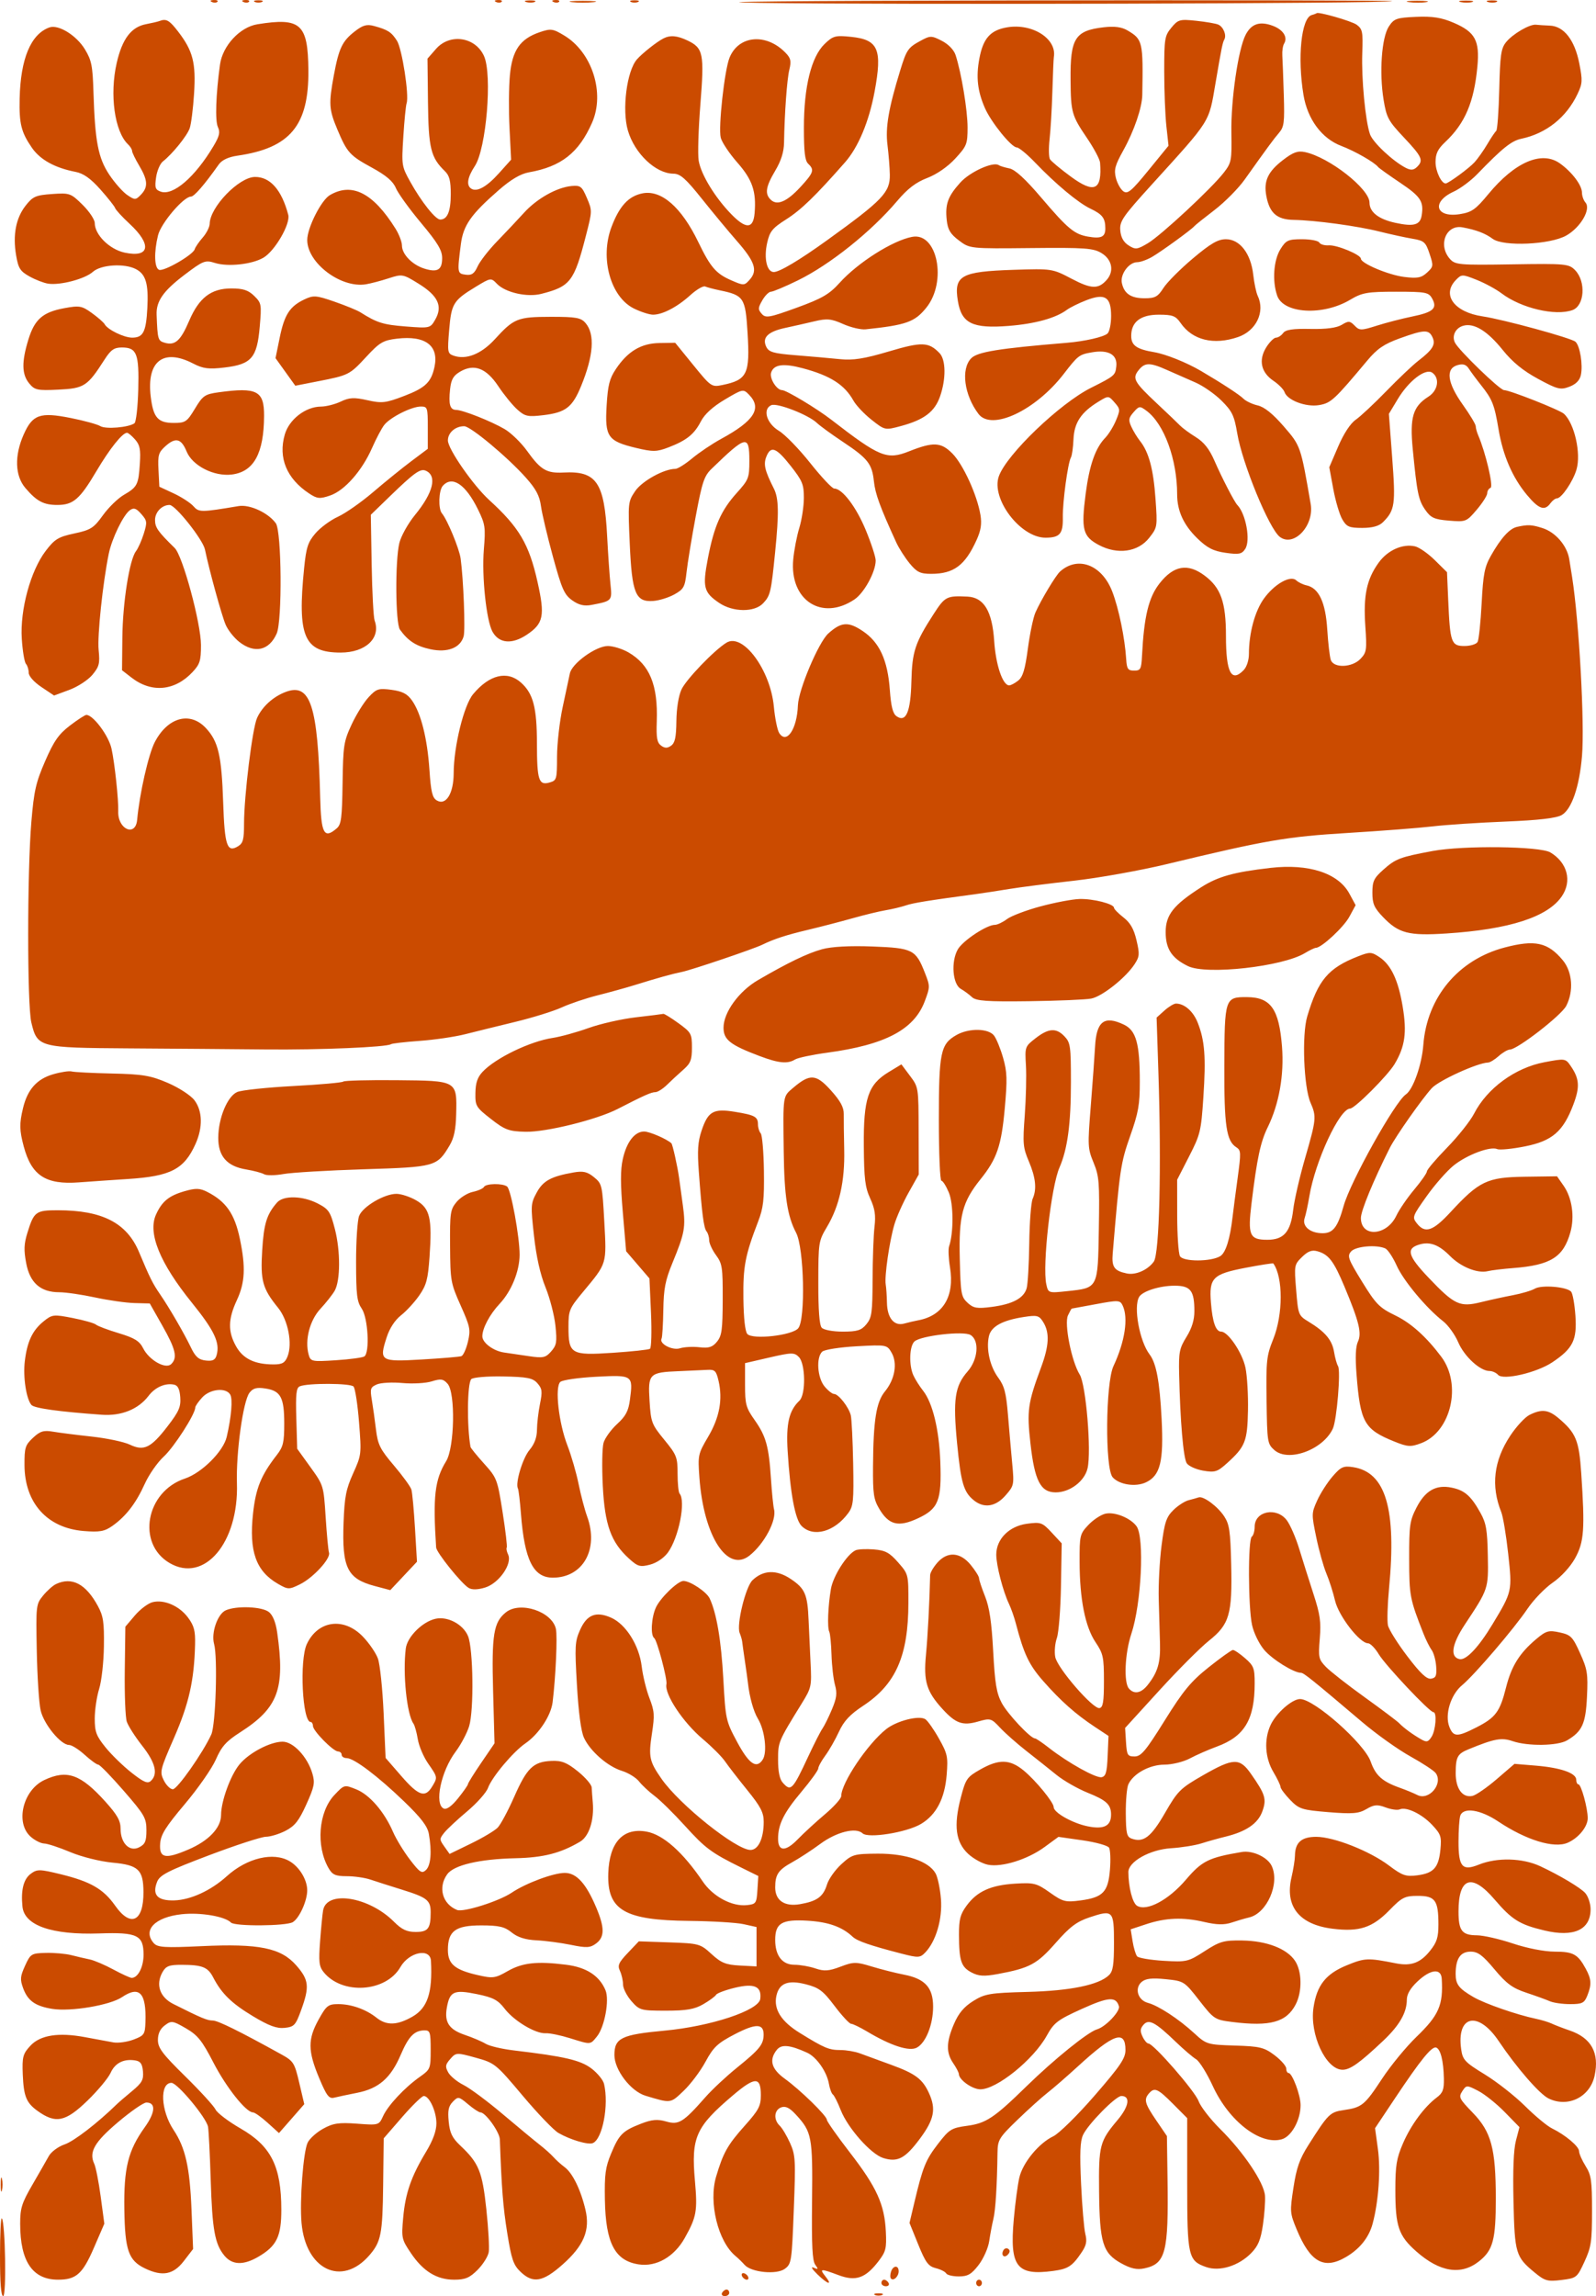 <?xml version="1.0" encoding="UTF-8"?> <svg xmlns="http://www.w3.org/2000/svg" width="783" height="1126" viewBox="0 0 783 1126" fill="none"> <path fill-rule="evenodd" clip-rule="evenodd" d="M103.97 0.98C104.986 1.445 106.201 1.387 106.669 0.853C107.137 0.319 106.306 -0.061 104.821 0.008C103.18 0.085 102.846 0.467 103.97 0.98ZM119.464 0.98C120.48 1.445 121.696 1.387 122.163 0.853C122.631 0.319 121.8 -0.061 120.315 0.008C118.674 0.085 118.34 0.467 119.464 0.98ZM125.01 0.946C125.979 1.393 127.564 1.393 128.531 0.946C129.5 0.5 128.707 0.135 126.771 0.135C124.834 0.135 124.042 0.5 125.01 0.946ZM243.418 0.98C244.433 1.445 245.649 1.387 246.117 0.853C246.584 0.319 245.753 -0.061 244.269 0.008C242.628 0.085 242.294 0.467 243.418 0.98ZM258.146 0.996C259.516 1.405 261.418 1.377 262.371 0.936C263.325 0.496 262.204 0.163 259.88 0.195C257.556 0.227 256.775 0.587 258.146 0.996ZM271.589 0.98C272.605 1.445 273.82 1.387 274.288 0.853C274.756 0.319 273.924 -0.061 272.44 0.008C270.799 0.085 270.465 0.467 271.589 0.98ZM280.656 1.052C283.562 1.4 288.316 1.4 291.22 1.052C294.126 0.706 291.748 0.422 285.938 0.422C280.128 0.422 277.752 0.706 280.656 1.052ZM309.531 0.946C310.501 1.393 312.085 1.393 313.053 0.946C314.022 0.5 313.229 0.135 311.292 0.135C309.355 0.135 308.564 0.5 309.531 0.946ZM373.269 1.419C436.706 2.387 682.007 1.726 683.007 0.582C683.346 0.196 600.64 0.026 499.218 0.204C390.221 0.394 338.717 0.891 373.269 1.419ZM691.277 1.047C693.808 1.405 697.611 1.398 699.729 1.031C701.846 0.663 699.774 0.37 695.125 0.38C690.477 0.388 688.746 0.689 691.277 1.047ZM716.623 1.018C718.375 1.403 720.91 1.388 722.257 0.986C723.604 0.584 722.17 0.269 719.071 0.286C715.972 0.304 714.871 0.634 716.623 1.018ZM730.014 0.996C731.385 1.405 733.286 1.377 734.24 0.936C735.193 0.496 734.072 0.163 731.748 0.195C729.424 0.227 728.643 0.587 730.014 0.996ZM643.469 7.4C638.417 8.927 636.453 28.259 639.491 46.557C641.476 58.51 648.468 67.931 658.055 71.568C664.722 74.097 674.383 79.63 676.11 81.907C676.497 82.419 681.364 85.891 686.923 89.623C696.972 96.368 698.565 98.778 697.489 105.604C696.74 110.358 693.635 111.241 684.565 109.277C676.336 107.495 671.884 104.016 671.884 99.37C671.884 92.606 652.132 77.139 640.237 74.591C636.69 73.832 634.397 74.659 629.42 78.494C621.979 84.231 619.886 88.782 621.279 96.198C622.841 104.506 626.488 107.688 634.614 107.831C645.268 108.017 665.813 110.807 676.814 113.558C682.237 114.914 689.502 116.497 692.958 117.073C698.657 118.025 699.436 118.706 701.323 124.378C703.325 130.397 703.277 130.751 700.076 133.711C697.337 136.244 695.366 136.614 688.895 135.812C681.193 134.856 667.658 129.158 667.658 126.872C667.658 124.927 655.931 120.049 651.905 120.318C649.825 120.458 647.727 119.84 647.244 118.946C646.76 118.051 642.958 117.319 638.796 117.319C631.977 117.319 630.926 117.802 628.186 122.197C624.818 127.601 624.099 137.832 626.586 144.99C629.668 153.858 649.029 154.962 662.351 147.028C668.287 143.493 670.752 143.059 684.901 143.059C699.555 143.059 700.93 143.323 702.65 146.466C705.268 151.256 703.136 153.125 692.601 155.274C687.792 156.256 680.099 158.246 675.504 159.698C667.743 162.152 666.968 162.15 664.574 159.674C662.302 157.325 661.558 157.279 658.276 159.285C655.805 160.795 650.622 161.476 642.858 161.309C634.314 161.127 630.717 161.669 629.517 163.32C628.613 164.563 627.044 165.581 626.03 165.581C625.014 165.581 622.853 167.716 621.227 170.326C617.333 176.571 618.636 182.624 624.765 186.754C627.3 188.463 629.74 190.946 630.186 192.272C631.537 196.295 640.731 199.759 647.144 198.66C652.985 197.66 654.573 196.193 670.833 176.765C675.669 170.988 679.025 168.704 686.785 165.906C698.762 161.59 700.967 161.514 702.768 165.359C704.446 168.939 702.943 171.444 695.83 176.926C693.118 179.016 686.051 185.715 680.124 191.815C674.198 197.914 667.447 204.225 665.123 205.839C662.506 207.658 659.231 212.648 656.521 218.951L652.146 229.127L654.101 239.752C655.177 245.597 657.156 252.293 658.498 254.633C660.623 258.337 661.895 258.888 668.309 258.888C673.318 258.888 676.579 257.986 678.49 256.073C684.346 250.209 684.744 247.428 683.015 224.503L681.389 202.948L685.772 195.671C691.197 186.666 699.412 180.417 702.705 182.79C706.483 185.512 705.492 191.543 700.778 194.527C693.167 199.344 691.581 204.667 693.101 220.279C695.211 241.96 695.893 245.251 699.262 250.079C701.971 253.958 703.68 254.728 710.889 255.323C719.131 256.004 719.47 255.872 724.488 249.97C727.319 246.639 729.635 243.002 729.635 241.884C729.635 240.766 730.37 239.572 731.27 239.23C732.785 238.652 728.841 221.891 725.205 213.464C724.543 211.928 724.001 209.926 724.001 209.016C724.001 208.107 721.148 203.364 717.662 198.475C710.015 187.751 709.08 180.765 715.065 179.05C717.783 178.27 719.3 178.752 720.622 180.816C721.622 182.377 724.299 185.988 726.573 188.841C732.134 195.821 733.164 198.417 735.199 210.573C737.348 223.414 742.011 234.177 749.124 242.717C754.913 249.669 757.805 250.702 760.623 246.823C761.588 245.496 763.018 244.41 763.801 244.41C766.072 244.41 771.755 236.049 773.443 230.229C775.737 222.31 772.438 207.685 767.285 202.933C765.196 201.007 740.68 191.321 737.893 191.321C735.848 191.321 715.652 171.786 713.786 168.004C712.165 164.716 714.073 160.836 717.845 159.755C723.119 158.242 729.71 162.269 737.177 171.561C741.971 177.53 747.158 181.777 754.543 185.779C764.041 190.927 765.546 191.308 769.892 189.671C773.117 188.454 774.994 186.563 775.57 183.947C776.668 178.947 775.146 169.578 772.912 167.587C770.85 165.752 737.567 156.661 727.37 155.149C713.468 153.086 707.205 144.597 714.23 137.337C717.048 134.423 717.359 134.422 724.442 137.232C728.46 138.826 733.966 141.812 736.678 143.868C746.265 151.135 763.104 155.102 771.468 152.063C777.388 149.912 778.166 138.091 772.754 132.507C769.709 129.367 768.118 129.219 741.794 129.637C715.8 130.051 713.869 129.879 711.276 126.917C705.35 120.149 709.445 110.003 717.5 111.491C724.253 112.737 728.611 114.394 732.317 117.126C737.609 121.027 760.571 119.986 768.456 115.488C775.461 111.494 780.652 102.549 777.833 99.33C776.89 98.252 776.118 96.073 776.118 94.488C776.118 90.826 771.158 84.274 765.208 80.075C756.322 73.801 743.146 79.494 730.166 95.215C723.923 102.778 722.034 104.099 716.144 105.022C704.26 106.882 702.137 99.023 713.163 93.983C716.379 92.514 721.578 88.656 724.715 85.413C737.113 72.591 741.497 69.076 746.38 68.04C758.649 65.441 768.533 57.545 773.979 45.994C776.374 40.915 776.45 39.512 774.801 31.087C772.558 19.644 767.259 12.838 760.38 12.566C757.802 12.463 754.743 12.265 753.581 12.127C750.479 11.755 742.033 16.697 738.806 20.772C736.4 23.811 735.94 27.066 735.537 43.845C735.279 54.588 734.607 63.751 734.044 64.207C733.482 64.662 731.525 67.569 729.698 70.666C727.87 73.763 725.049 77.763 723.428 79.557C720.795 82.467 710.567 89.971 709.231 89.971C707.121 89.971 704.281 83.973 704.281 79.515C704.281 75.325 705.36 73.101 709.107 69.575C718.737 60.508 723.166 50.098 724.804 32.68C726.008 19.881 723.726 15.677 713.108 11.141C707.18 8.607 702.727 7.91 694.718 8.264C685.147 8.686 683.885 9.133 681.359 13.007C677.832 18.412 676.606 35.545 678.786 48.903C680.22 57.677 681.086 59.285 688.797 67.459C697.749 76.949 698.514 78.714 695.083 81.967C693.477 83.489 692.086 83.569 689.615 82.284C683.23 78.962 673.51 69.824 672.121 65.839C669.856 59.343 667.88 38.608 668.332 26.089C668.711 15.59 668.453 14.271 665.609 12.141C663.206 10.343 646.405 5.533 645.919 6.503C645.868 6.606 644.765 7.009 643.469 7.4ZM78.175 10.333C77.4 10.634 74.461 11.318 71.642 11.853C64.377 13.237 59.984 19.035 57.269 30.822C53.69 46.367 56.209 64.531 62.811 70.788C63.901 71.822 64.794 73.272 64.794 74.009C64.794 74.745 66.379 78.016 68.315 81.275C72.547 88.397 72.735 91.761 69.112 95.505C66.55 98.153 66.15 98.159 62.422 95.621C60.24 94.136 56.282 89.665 53.627 85.686C48.167 77.506 46.602 69.369 45.856 45.275C45.452 32.212 44.925 29.569 41.65 24.171C37.486 17.31 28.621 11.861 24.216 13.457C15.103 16.762 10.078 28.795 9.639 48.373C9.363 60.677 10.398 64.834 15.635 72.437C19.699 78.338 26.912 82.323 37.109 84.298C40.951 85.043 44.471 87.535 49.235 92.887C52.925 97.034 56.193 101.164 56.496 102.063C56.799 102.964 59.989 106.425 63.585 109.756C74.621 119.978 73.5 126.523 61.163 123.889C53.737 122.305 46.483 115.133 46.483 109.375C46.483 107.689 43.788 103.656 40.496 100.414C34.73 94.737 34.179 94.544 25.52 95.151C17.552 95.709 16.082 96.356 12.567 100.849C7.795 106.948 6.212 115.217 7.902 125.202C8.982 131.579 9.89 133.011 14.459 135.562C17.377 137.19 21.497 138.785 23.614 139.106C29.53 140.006 41.685 136.796 45.563 133.313C49.522 129.756 61.02 129.028 66.686 131.975C71.549 134.507 72.911 139.132 72.29 151C71.672 162.814 70.256 165.581 64.838 165.581C60.806 165.581 52.77 161.656 51.322 158.979C50.855 158.115 48.042 155.655 45.071 153.514C40.13 149.951 38.972 149.75 31.463 151.145C20.979 153.094 16.984 156.589 13.936 166.479C10.57 177.406 10.664 183.538 14.269 187.957C17.006 191.313 18.269 191.585 28.742 191.075C41.3 190.464 42.905 189.42 51.215 176.44C54.338 171.563 55.973 170.408 59.763 170.408C67.118 170.408 68.29 173.413 67.829 191.08C67.607 199.619 66.764 207.011 65.949 207.587C63.043 209.638 51.841 210.57 49.233 208.977C47.774 208.084 41.239 206.291 34.711 204.991C19.633 201.987 15.963 203.273 11.621 213.084C7.01 223.498 7.332 233.337 12.476 239.349C18.034 245.843 21.409 247.627 28.128 247.627C35.92 247.627 39.136 244.855 47.25 231.139C53.824 220.031 60.037 212.241 62.329 212.237C62.909 212.237 64.684 213.718 66.273 215.533C68.632 218.227 69.06 220.382 68.614 227.33C67.946 237.729 67.38 238.832 60.724 242.711C57.816 244.405 53.191 248.919 50.448 252.741C45.992 258.948 44.495 259.899 36.462 261.61C28.622 263.283 26.819 264.381 22.413 270.171C14.994 279.919 9.791 299.01 10.688 313.188C11.064 319.136 11.983 324.697 12.729 325.55C13.476 326.402 14.086 328.372 14.086 329.927C14.086 331.57 16.694 334.501 20.309 336.92L26.532 341.085L34.042 338.299C38.173 336.766 43.263 333.439 45.352 330.905C48.687 326.861 49.057 325.374 48.388 318.735C47.69 311.806 50.438 285.75 53.368 271.506C54.903 264.044 60.529 252.47 63.718 250.209C65.647 248.842 66.824 249.23 69.291 252.048C72.193 255.364 72.285 256.055 70.546 261.678C69.515 265.01 67.786 268.898 66.701 270.318C63.502 274.503 60.198 295.479 60.025 312.693L59.864 328.693L64.544 332.319C74.338 339.908 85.752 338.872 94.434 329.609C98.066 325.733 98.599 324.039 98.599 316.374C98.599 305.698 89.634 272.572 85.705 268.732C77.44 260.653 76.062 258.69 76.062 254.997C76.062 251.129 79.451 247.627 83.195 247.627C86.079 247.627 99.547 264.599 100.559 269.508C102.629 279.546 108.744 301.768 110.696 306.346C111.827 309.001 114.837 312.801 117.384 314.792C124.886 320.656 132.013 319.076 135.733 310.722C138.524 304.459 138.186 260.552 135.316 256.604C131.564 251.442 122.522 247.27 117.066 248.184C98.471 251.298 97.589 251.298 94.86 248.216C93.397 246.565 89.045 243.745 85.188 241.95L78.175 238.687L77.755 230.465C77.381 223.141 77.754 221.866 81.183 218.787C86.156 214.318 88.941 215.026 91.556 221.424C94.42 228.429 105.073 233.821 113.82 232.695C124.552 231.315 129.472 222.312 129.554 203.903C129.609 191.641 126.066 189.804 107.33 192.373C100.495 193.311 99.502 193.993 95.641 200.403C91.745 206.871 90.948 207.409 85.25 207.409C77.454 207.409 75.188 204.82 73.945 194.5C71.849 177.102 80.111 170.683 94.803 178.295C99.649 180.807 102.415 181.154 110.181 180.227C123.365 178.654 126.107 175.483 127.419 160.292C128.378 149.169 128.279 148.622 124.696 145.102C121.843 142.3 119.245 141.45 113.519 141.45C103.565 141.45 97.633 146.001 92.786 157.364C88.642 167.073 85.904 169.547 80.891 168.109C77.469 167.129 77.303 166.563 76.836 154.32C76.582 147.711 80.111 142.668 90.495 134.795C99.692 127.821 100.669 127.44 105.446 128.946C111.805 130.952 123.672 129.661 129.264 126.359C134.894 123.033 142.573 109.761 141.417 105.358C138.201 93.129 132.565 86.718 125.08 86.779C117.221 86.843 103.005 101.547 102.871 109.75C102.846 111.339 101.305 114.375 99.447 116.497C97.591 118.617 95.825 121.198 95.523 122.231C94.713 125.004 80.294 133.308 78.019 132.311C75.707 131.298 75.486 123.773 77.523 115.402C78.972 109.436 90.073 96.406 93.703 96.406C95.264 96.406 100.432 90.432 107.303 80.686C108.849 78.491 112.013 76.993 116.458 76.351C142.372 72.611 151.56 61.531 151.294 34.347C151.071 11.67 147.543 8.497 126.318 11.895C117.705 13.274 109.214 22.405 107.931 31.668C105.91 46.263 105.47 59.25 106.894 62.287C108.103 64.866 107.683 66.697 104.756 71.621C95.705 86.856 84.886 96.169 78.802 93.963C76.171 93.011 75.858 92.031 76.574 86.994C77.031 83.77 78.53 80.254 79.903 79.177C84.567 75.527 91.747 66.658 93.061 62.926C93.781 60.881 94.746 53.238 95.206 45.939C96.164 30.764 94.669 24.956 87.362 15.449C83.076 9.875 81.552 9.025 78.175 10.333ZM574.692 13.555C571.392 17.564 571.172 18.903 571.172 34.998C571.172 44.44 571.645 56.509 572.223 61.818L573.275 71.47L563.428 83.532C555.071 93.769 553.207 95.328 551.118 93.822C549.765 92.847 548.115 89.893 547.453 87.26C546.443 83.235 547.023 81.084 551.097 73.754C556.4 64.21 560.299 52.817 560.409 46.535C560.868 20.415 560.619 19.331 553.172 14.932C550.286 13.227 546.771 12.765 541.427 13.386C527.412 15.016 525.047 18.769 525.219 39.113C525.354 55.14 525.781 56.65 533.286 67.706C536.686 72.715 539.571 78.145 539.696 79.771C540.748 93.363 536.931 95.138 525.203 86.507C520.272 82.878 515.738 79.096 515.125 78.103C514.514 77.109 514.425 72.677 514.928 68.252C515.431 63.828 516.048 53.29 516.301 44.834C516.553 36.379 516.877 28.777 517.018 27.942C518.541 18.972 506.405 11.295 494.047 13.412C485.876 14.812 482.335 18.802 480.476 28.705C478.777 37.757 479.552 44.654 483.209 53.013C486.26 59.987 496.197 72.265 498.82 72.3C499.878 72.313 503.913 75.633 507.787 79.676C517.951 90.284 529.005 99.496 534.987 102.34C540.86 105.133 542.244 106.959 542.275 111.957C542.301 116.191 540.317 117.153 533.845 116.045C527.06 114.882 523.855 112.213 510.723 96.793C503.003 87.726 498.006 83.153 495.208 82.59C492.939 82.133 490.594 81.415 489.998 80.995C487.306 79.094 475.871 84.263 471.127 89.525C465.007 96.314 463.627 100.136 464.472 107.963C464.978 112.651 466.23 114.736 470.453 117.927C475.774 121.949 475.905 121.964 505.875 121.653C532.362 121.378 536.506 121.682 540.536 124.198C545.608 127.363 546.673 133.004 542.992 137.208C538.883 141.901 535.432 141.798 525.726 136.692C516.339 131.754 516.035 131.708 497.222 132.324C471.372 133.168 467.885 135.128 469.943 147.658C471.744 158.622 477.114 161.235 494.945 159.82C507.787 158.802 517.916 156.006 523.353 151.979C524.943 150.802 529.254 148.67 532.936 147.243C542.127 143.68 545.113 145.578 545.113 154.985C545.113 158.826 544.322 162.684 543.353 163.556C541.436 165.282 532.2 167.383 523.281 168.122C489.827 170.89 479.5 172.568 476.446 175.729C471.341 181.016 473.011 193.672 480.039 202.985C486.438 211.463 507.987 201.369 521.85 183.401C528.908 174.253 529.431 173.855 535.814 172.761C543.842 171.386 548.259 173.937 547.663 179.603C547.191 184.087 546.864 184.365 535.254 190.182C519.955 197.846 493.943 222.772 490.056 233.493C486.045 244.546 500.641 263.755 512.998 263.69C519.965 263.653 521.569 261.774 521.417 253.832C521.272 246.287 523.889 226.936 525.412 224.3C525.923 223.416 526.48 219.434 526.649 215.452C526.992 207.328 530.353 202.227 538.765 197.064C543.806 193.969 543.833 193.971 546.791 197.348C549.618 200.578 549.652 200.995 547.501 206.168C546.26 209.156 543.88 213.01 542.212 214.733C537.371 219.733 534.434 228.158 532.612 242.268C530.37 259.654 531.239 263.055 538.989 267.215C548.201 272.162 558.334 270.746 563.808 263.75C567.834 258.604 567.867 258.393 566.895 244.641C565.866 230.082 563.628 221.717 559.308 216.279C557.892 214.497 555.958 211.323 555.009 209.223C553.527 205.948 553.689 204.944 556.15 202.134C558.853 199.046 559.219 199.009 562.536 201.492C571.146 207.936 577.51 225.341 577.51 242.45C577.51 250.56 580.704 257.5 587.446 264.043C592.262 268.715 595.248 270.238 601.274 271.099C607.852 272.037 609.244 271.757 610.922 269.162C613.606 265.006 611.247 251.998 607.016 247.627C605.577 246.142 599.376 234.138 595.822 225.965C593.316 220.201 590.676 216.857 586.666 214.366C583.567 212.442 580.111 209.909 578.985 208.736C577.858 207.563 572.787 202.718 567.717 197.969C556.371 187.343 555.393 185.584 558.586 181.553C561.665 177.668 564.107 177.665 572.745 181.529C576.527 183.223 582.697 185.937 586.455 187.562C590.211 189.188 595.988 193.205 599.291 196.492C604.517 201.693 605.517 203.778 607.004 212.579C609.507 227.384 622.639 259.289 627.875 263.282C634.732 268.512 644.85 257.759 643.025 247.18C638.115 218.686 638.108 218.665 629.776 209.059C624.431 202.898 620.277 199.561 617.026 198.82C614.375 198.213 611.213 196.714 610 195.488C608.135 193.602 599.399 187.901 589.194 181.91C582.116 177.756 571.894 173.657 566.242 172.708C557.605 171.257 554.973 169.391 554.973 164.721C554.973 157.856 559.575 154.32 568.504 154.32C575.267 154.32 576.802 154.903 579.192 158.374C585.014 166.825 595.427 169.383 607.375 165.293C616.336 162.227 620.78 152.903 617.022 145.047C616.287 143.511 615.302 138.844 614.832 134.677C613.664 124.316 608.265 117.319 601.438 117.319C597.52 117.319 593.938 119.401 585.2 126.759C579.034 131.952 572.544 138.468 570.777 141.238C568.043 145.527 566.67 146.276 561.539 146.276C554.835 146.276 551.47 144.005 550.38 138.746C549.497 134.481 553.871 128.58 557.916 128.58C559.474 128.58 562.775 127.396 565.256 125.95C569.945 123.214 584.732 112.467 585.962 110.903C586.349 110.41 590.786 106.858 595.822 103.008C600.857 99.156 607.513 92.446 610.612 88.095C622.215 71.797 624.769 68.325 627.497 65.132C629.974 62.236 630.244 60.08 629.83 46.554C629.571 38.137 629.248 29.442 629.11 27.23C628.974 25.018 629.362 22.395 629.974 21.401C631.889 18.285 629.568 14.586 624.497 12.675C618.06 10.249 613.915 11.62 611.091 17.109C607.459 24.171 603.851 48.967 604.117 65.038C604.345 78.767 604.153 79.784 600.442 84.607C594.541 92.273 569.648 115.411 563.126 119.295C557.927 122.388 557.045 122.49 553.717 120.366C551.207 118.765 549.907 116.436 549.612 113.014C549.225 108.505 550.763 106.264 565.038 90.542C594.317 58.291 592.974 60.424 596.309 40.904C599.357 23.061 599.777 20.986 600.677 19.324C601.831 17.191 600.16 13.145 597.674 12.056C596.489 11.536 591.626 10.698 586.865 10.195C578.813 9.344 577.965 9.577 574.692 13.555ZM174.074 15.384C167.908 20.171 166.253 23.631 163.795 36.88C161.211 50.806 161.389 53.676 165.426 63.291C170.278 74.848 171.54 76.25 182.499 82.228C189.423 86.005 192.831 88.91 194.198 92.202C195.26 94.755 200.806 102.437 206.523 109.272C214.766 119.126 216.919 122.708 216.919 126.576C216.919 132.393 214.601 133.749 208.145 131.713C202.223 129.845 197.199 124.657 197.199 120.41C197.199 118.638 195.773 114.908 194.029 112.12C183.075 94.599 172.663 89.295 161.807 95.706C157.57 98.207 150.76 111.698 150.73 117.646C150.674 128.91 167.212 141.428 179.499 139.418C181.874 139.029 186.896 137.708 190.66 136.482C197.338 134.309 197.697 134.373 205.45 139.187C214.949 145.083 217.289 150.176 213.517 156.749C211.09 160.98 210.9 161.024 199 160.096C187.935 159.233 184.951 158.299 176.775 153.131C175.225 152.153 169.513 149.813 164.082 147.932C155.063 144.808 153.777 144.716 149.262 146.87C142.127 150.276 139.525 154.325 137.218 165.625L135.173 175.638L140.022 182.398L144.873 189.159L155.894 187.003C171.142 184.021 171.487 183.845 179.748 174.923C186.236 167.914 187.991 166.881 194.762 166.083C208.794 164.428 215.454 169.515 213.127 180.108C211.51 187.475 208.628 190.218 198.386 194.141C189.23 197.648 187.373 197.866 180.248 196.265C173.733 194.801 171.391 194.92 167.192 196.923C164.378 198.266 159.994 199.376 157.452 199.391C149.925 199.434 141.86 205.662 139.715 213.088C136.409 224.524 140.624 234.711 151.682 242.016C155.611 244.612 156.891 244.735 161.973 242.996C169.073 240.565 177.625 230.861 182.543 219.654C184.529 215.132 187.212 210.07 188.506 208.406C191.436 204.643 201.923 199.365 206.471 199.365C209.719 199.365 209.876 199.841 209.876 209.737V220.106L201.777 226.175C197.323 229.513 188.923 236.311 183.113 241.282C177.303 246.253 169.519 251.705 165.817 253.398C162.114 255.09 157.135 258.76 154.752 261.552C151.068 265.87 150.239 268.403 149.22 278.444C145.8 312.172 149.178 320.021 167.116 320.021C179.359 320.021 186.926 312.907 183.795 304.339C183.229 302.789 182.575 290.478 182.343 276.984L181.92 252.445L191.152 243.501C203.241 231.788 206.212 229.661 208.864 230.824C214.593 233.334 212.593 241.562 203.581 252.566C200.198 256.697 196.751 262.88 195.915 266.318C193.791 275.055 194.004 305.698 196.21 308.759C200.23 314.338 204.154 316.867 211.132 318.38C219.526 320.198 225.885 317.723 227.469 312.025C228.339 308.893 227.373 284.006 225.99 273.927C225.319 269.038 219.454 254.87 216.802 251.73C214.944 249.532 215.21 240.57 217.2 238.296C221.809 233.033 228.46 237.482 234.526 249.891C238.054 257.109 238.271 258.591 237.379 269.445C236.3 282.606 238.598 304.4 241.636 309.826C244.862 315.585 251.206 316.121 258.484 311.248C266.653 305.78 267.427 301.972 263.721 285.426C259.554 266.816 254.731 258.639 240.015 245.214C232.104 237.999 219.736 220.18 219.736 216.001C219.736 212.185 223.37 209.017 227.746 209.017C230.848 209.017 248.938 224.098 257.963 234.204C262.943 239.783 264.711 243.108 265.4 248.195C265.897 251.865 268.547 263.052 271.286 273.055C275.637 288.938 276.837 291.646 280.752 294.424C283.982 296.716 286.611 297.341 290.164 296.662C300.321 294.718 300.36 294.675 299.491 286.483C299.055 282.366 298.322 271.758 297.864 262.91C296.499 236.522 292.643 230.885 276.532 231.725C268.134 232.162 265.291 230.484 258.58 221.128C255.674 217.08 250.709 212.259 247.544 210.414C240.818 206.497 227.093 201.07 223.76 201.014C220.761 200.962 220.009 198.371 220.812 190.866C221.322 186.104 222.385 184.236 225.701 182.279C232.568 178.221 238.537 180.482 244.456 189.38C247.225 193.545 251.404 198.678 253.741 200.787C257.537 204.215 258.904 204.515 266.584 203.598C277.519 202.291 280.814 199.748 285.096 189.301C291.209 174.394 291.954 163.921 287.293 158.453C285.013 155.776 282.638 155.35 270.141 155.372C253.899 155.4 252.144 156.104 242.767 166.366C236.099 173.664 228.604 176.622 222.444 174.391C219.574 173.35 219.455 172.636 220.365 161.793C221.453 148.838 222.385 147.33 233.465 140.604C240.764 136.174 240.894 136.156 243.812 139.187C247.934 143.464 258.578 145.886 265.514 144.121C279.826 140.482 281.663 138.09 287.458 115.554C290.581 103.415 290.584 103.289 287.917 97.054C285.494 91.385 284.766 90.818 280.424 91.219C273.177 91.888 263.369 97.404 257.063 104.358C253.964 107.774 248.045 114.057 243.911 118.318C239.775 122.58 235.461 128.123 234.323 130.638C232.7 134.219 231.43 135.102 228.459 134.711C224.328 134.166 224.284 133.889 226.104 119.732C227.293 110.48 231.037 105.144 244.702 93.219C250.658 88.022 255.402 85.228 259.492 84.507C275.333 81.713 283.944 74.951 290.458 60.188C296.869 45.661 290.548 25.742 276.905 17.476C271.259 14.056 270.251 13.917 264.727 15.806C255.134 19.089 251.292 24.659 250.151 36.935C249.618 42.657 249.535 54.308 249.966 62.825L250.751 78.31L244.75 84.996C238.71 91.727 233.835 94.382 231.084 92.44C228.694 90.752 229.349 86.914 232.965 81.417C238.585 72.874 241.597 36.626 237.448 27.463C233.196 18.07 220.709 16.218 213.918 23.975L209.725 28.763L209.966 50.117C210.221 72.677 211.342 77.255 218.245 83.922C220.499 86.1 221.144 88.621 221.144 95.263C221.144 103.688 219.484 107.667 215.966 107.667C213.639 107.667 206.685 98.899 201.251 89.113C197.062 81.57 196.986 81.071 197.868 67.073C198.364 59.197 199.092 51.789 199.488 50.613C200.792 46.731 197.252 23.896 194.737 19.963C192.029 15.73 190.276 14.601 183.547 12.756C179.968 11.774 178.035 12.312 174.074 15.384ZM325.378 18.896C322.135 20.576 315.131 26.12 312.511 29.081C307.488 34.763 305.058 53.832 308.055 64.047C311.353 75.284 321.683 85.091 330.308 85.172C333.76 85.204 336.338 87.471 344.393 97.556C349.816 104.346 357.5 113.603 361.468 118.128C370.324 128.228 371.808 132.572 367.925 137.009C365.182 140.139 364.92 140.152 358.724 137.449C351.28 134.203 348.536 131.024 342.645 118.822C334.318 101.57 324.426 92.944 315.135 94.831C308.316 96.216 303.845 101.093 299.976 111.37C294.232 126.618 299.512 145.659 311.057 151.325C314.414 152.972 318.615 154.32 320.393 154.32C325.065 154.32 332.301 150.532 338.666 144.755C341.713 141.988 344.995 140.07 345.961 140.493C346.926 140.916 350.136 141.762 353.097 142.375C364.949 144.827 365.692 145.956 366.749 163.123C367.998 183.438 366.633 186.287 354.443 188.804C349.109 189.906 348.816 189.704 340.12 179.011L331.242 168.094L323.511 168.221C314.507 168.371 307.965 172.28 302.148 180.99C299.005 185.697 298.208 188.865 297.604 199.064C296.705 214.227 298.19 216.34 312.071 219.664C320.318 221.638 322.214 221.604 327.984 219.383C336.87 215.961 340.583 212.977 343.868 206.62C345.695 203.084 349.722 199.421 355.627 195.924C364.46 190.694 364.656 190.655 367.53 193.627C373.934 200.247 370.04 206.384 353.835 215.209C349.416 217.616 343.013 221.913 339.604 224.757C336.196 227.603 332.477 229.931 331.342 229.931C325.751 229.931 314.918 235.93 311.606 240.861C308.1 246.08 308.06 246.466 308.954 266.601C310.039 291.073 311.789 295.333 320.501 294.704C323.409 294.495 328.071 293.047 330.864 291.486C335.435 288.933 336.029 287.847 336.822 280.606C337.307 276.182 339.328 263.875 341.313 253.259C344.46 236.419 345.45 233.441 349.07 229.933C366.149 213.371 367.635 213.054 367.635 225.969C367.635 234.373 367.285 235.264 361.481 241.709C353.745 250.294 350.336 257.994 347.316 273.698C344.568 287.995 345.21 290.531 352.888 295.706C359.648 300.26 370.18 300.33 374.394 295.844C377.931 292.082 378.306 290.497 380.262 270.954C382.208 251.527 382.068 244.376 379.647 239.583C375.197 230.774 374.475 227.698 375.972 223.943C378.169 218.438 380.798 219.439 387.928 228.496C393.665 235.784 394.395 237.56 394.376 244.181C394.365 248.288 393.358 254.907 392.137 258.888C390.917 262.87 389.574 269.87 389.155 274.443C387.326 294.39 403.242 304.718 419.218 293.953C423.977 290.746 429.611 280.407 429.611 274.881C429.611 273.113 427.389 266.319 424.673 259.783C419.968 248.459 413.196 239.583 409.262 239.583C408.259 239.583 402.957 233.942 397.478 227.047C392 220.15 385.105 213.062 382.154 211.294C376.079 207.652 373.992 200.628 378.407 198.691C381.253 197.446 396.548 203.393 400.736 207.375C402.285 208.848 407.991 213.004 413.416 216.609C425.77 224.822 427.834 227.439 428.742 236.049C429.392 242.199 431.712 248.541 439.704 266.002C440.994 268.821 443.943 273.441 446.256 276.269C449.79 280.59 451.481 281.411 456.847 281.411C467.948 281.411 473.494 277.26 479.156 264.712C481.227 260.121 481.723 256.927 481.028 252.646C479.434 242.825 472.519 227.7 467.172 222.338C461.646 216.797 457.856 216.617 445.984 221.329C435.129 225.639 431.595 224.202 407.779 205.79C400.685 200.306 385.742 191.329 383.699 191.324C381.017 191.318 377.382 185.485 378.32 182.692C379.665 178.688 384.315 178.054 393.804 180.583C407.343 184.19 414.316 188.636 418.692 196.455C420.026 198.837 424.055 203.094 427.646 205.916C434.167 211.04 434.188 211.044 442.105 208.902C453.382 205.851 458.55 201.929 461.177 194.433C464.186 185.842 464.075 176.411 460.922 173.155C455.599 167.653 452.265 167.546 436.064 172.354C423.952 175.95 418.563 176.794 412.004 176.123C407.356 175.647 397.665 174.791 390.469 174.219C379.419 173.342 377.154 172.686 375.895 169.997C373.792 165.512 376.769 162.607 385.336 160.784C389.157 159.972 395.547 158.527 399.533 157.575C405.707 156.101 407.796 156.296 413.619 158.894C417.379 160.572 422.357 161.745 424.681 161.5C444.62 159.41 448.796 157.917 454.478 150.853C464.711 138.131 459.864 113.859 447.547 116.142C438.004 117.911 420.933 128.714 411.944 138.674C406.824 144.346 403.326 146.373 390.832 150.915C377.444 155.779 375.63 156.098 373.72 153.915C371.808 151.733 371.838 151.029 373.996 147.267C375.324 144.952 377.231 143.059 378.236 143.059C379.24 143.059 385.166 140.564 391.403 137.515C407.141 129.822 427.411 113.624 440.176 98.54C445.272 92.517 449.341 89.406 454.902 87.279C459.58 85.49 464.954 81.772 468.636 77.778C474.311 71.623 474.685 70.677 474.69 62.495C474.692 54.08 471.66 35.761 468.817 27.019C467.986 24.466 465.31 21.691 462.067 20.021C457.009 17.416 456.398 17.413 451.668 19.976C445.493 23.324 444.759 24.387 441.664 34.469C435.915 53.196 434.324 62.485 435.396 71.079C435.975 75.719 436.495 82.3 436.551 85.706C436.695 94.334 432.992 98.198 405.802 117.792C392.279 127.538 382.439 133.407 379.619 133.407C376.223 133.407 374.68 126.7 376.349 119.185C377.617 113.481 378.883 111.914 385.754 107.541C393.069 102.886 399.987 96.182 414.565 79.615C421.078 72.215 426.345 59.625 429.076 44.926C432.938 24.146 430.928 19.455 417.567 18.071C409.851 17.271 408.697 17.579 404.588 21.527C398.026 27.834 394.397 42.456 394.397 62.595C394.397 74.606 394.896 78.788 396.51 80.318C399.648 83.293 399.196 84.65 392.716 91.692C386.107 98.872 381.302 100.957 378.181 97.997C375.108 95.085 375.63 91.629 380.337 83.697C383.211 78.854 384.573 74.533 384.65 70.022C384.902 55.323 386.084 39.004 387.245 34.192C388.269 29.945 387.969 28.565 385.45 25.948C375.965 16.096 362.355 17.265 357.899 28.316C355.421 34.459 352.348 62.429 353.59 67.509C354.141 69.755 357.79 75.23 361.703 79.675C369.136 88.121 371.101 93.864 370.208 104.544C369.56 112.3 365.987 112.459 358.776 105.054C350.747 96.809 343.881 85.53 342.769 78.764C342.265 75.695 342.641 63.282 343.605 51.181C345.591 26.235 345.051 23.562 337.283 19.854C332.177 17.418 328.765 17.143 325.378 18.896ZM744.208 258.395C740.549 259.212 736.308 263.911 731.42 272.563C728.318 278.052 727.653 281.483 726.894 295.894C726.405 305.188 725.516 313.695 724.919 314.797C724.323 315.901 721.405 316.803 718.436 316.803C711.977 316.803 711.394 315.149 710.493 294.281L709.904 280.606L703.923 274.697C700.634 271.448 696.273 268.407 694.234 267.939C688.123 266.536 680.776 269.823 676.372 275.927C670.487 284.08 668.802 292.067 669.823 306.972C670.632 318.754 670.466 319.906 667.502 323.059C663.417 327.406 654.332 327.767 652.892 323.64C652.353 322.091 651.57 315.365 651.153 308.692C650.32 295.394 647.043 288.393 641.029 287.07C639.248 286.679 636.96 285.571 635.945 284.609C633.127 281.938 625.262 286.372 620.079 293.554C615.651 299.688 612.724 310.474 612.724 320.654C612.724 323.748 611.651 327.065 610.148 328.619C604.079 334.893 601.456 329.824 601.456 311.819C601.456 295.346 598.957 288.258 591.059 282.325C582.719 276.06 575.795 277.259 568.827 286.173C563.515 292.97 561.253 302.342 560.272 321.629C559.939 328.167 559.562 328.869 556.382 328.869C553.363 328.869 552.81 328.064 552.507 323.238C551.858 312.891 548.869 298.386 545.675 290.095C540.624 276.971 528.825 272.444 520.073 280.269C517.952 282.165 510.714 294.208 507.975 300.397C506.919 302.784 505.255 310.733 504.276 318.061C502.907 328.315 501.818 331.93 499.546 333.746C497.924 335.046 495.922 336.108 495.1 336.108C491.921 336.108 488.529 326.084 487.755 314.395C486.785 299.739 482.727 292.968 474.685 292.582C464.42 292.09 463.614 292.503 458.045 301.118C448.879 315.291 447.487 319.52 447.127 334.28C446.762 349.214 444.455 354.536 439.797 351.196C438.023 349.924 437.139 346.425 436.554 338.354C435.491 323.677 431.483 314.974 423.253 309.466C416.16 304.718 412.71 304.96 406.379 310.648C401.595 314.947 391.741 338.223 391.456 345.9C391.021 357.601 385.908 365.147 382.268 359.462C381.367 358.054 380.192 352.239 379.657 346.541C377.965 328.492 364.456 310.249 356.421 315.161C350.398 318.841 336.556 333.246 334.319 338.161C332.887 341.307 331.911 347.392 331.837 353.627C331.744 361.565 331.154 364.311 329.251 365.683C327.444 366.988 326.129 366.975 324.321 365.64C322.335 364.172 321.925 361.864 322.209 353.756C322.831 335.978 318.756 326.011 308.398 319.975C305.403 318.23 300.818 316.803 298.208 316.803C292.386 316.803 280.587 325.31 279.581 330.233C279.192 332.138 277.621 339.486 276.089 346.565C274.557 353.643 273.295 364.67 273.282 371.068C273.262 382.253 273.12 382.741 269.589 383.752C264.305 385.268 263.448 382.605 263.422 364.612C263.398 347.002 261.607 340.135 255.634 334.77C248.894 328.714 240.081 330.836 232.093 340.437C227.574 345.87 222.608 366.061 222.574 379.142C222.549 389.204 218.757 395.26 214.218 392.485C212.098 391.19 211.408 388.268 210.687 377.568C209.656 362.227 206.566 349.868 202.2 343.614C199.866 340.271 197.499 339.025 192.104 338.294C185.706 337.429 184.664 337.767 180.799 341.953C178.458 344.489 174.701 350.546 172.449 355.413C168.636 363.654 168.336 365.624 168.067 384.126C167.82 401.157 167.416 404.306 165.234 406.194C158.986 411.606 157.524 408.894 157.079 391.055C155.952 345.992 152.28 334.755 140.172 339.319C134.001 341.644 128.638 346.515 126.117 352.083C123.806 357.187 119.728 390.294 119.728 403.953C119.728 411.664 119.24 413.513 116.82 414.991C111.399 418.305 110.209 414.822 109.493 393.559C108.716 370.461 107.117 363.59 101.002 357.044C93.252 348.749 82.347 351.718 75.975 363.856C72.873 369.764 68.489 389.031 67.28 402.066C66.487 410.615 57.685 406.661 58.005 397.898C58.207 392.337 56.264 374.177 54.713 367.142C53.308 360.773 45.712 350.587 42.367 350.587C41.708 350.587 38.085 352.94 34.317 355.815C28.799 360.027 26.437 363.408 22.175 373.197C17.603 383.699 16.682 387.742 15.393 402.959C13.318 427.464 13.305 492.795 15.372 501.411C18.308 513.649 19.024 513.838 63.325 514.122C84.663 514.257 114.798 514.493 130.292 514.646C156.995 514.908 189.721 513.538 191.832 512.067C192.367 511.694 198.706 510.965 205.918 510.446C213.131 509.926 223.151 508.459 228.187 507.185C233.223 505.911 244.315 503.179 252.837 501.113C261.359 499.048 271.612 495.858 275.623 494.022C279.633 492.188 287.557 489.522 293.23 488.099C298.902 486.673 307.031 484.427 311.292 483.105C322.831 479.524 329.816 477.577 334.533 476.632C339.275 475.679 369.615 465.415 373.973 463.289C379.82 460.436 385.584 458.561 396.51 455.959C402.708 454.482 412.533 451.932 418.343 450.292C424.153 448.649 431.443 446.886 434.541 446.373C437.64 445.858 442.077 444.798 444.401 444.016C448.089 442.777 454.97 441.667 479.615 438.34C482.714 437.922 489.687 436.851 495.11 435.961C500.532 435.07 514.794 433.25 526.802 431.915C538.81 430.581 559.41 426.897 572.58 423.728C621.376 411.987 631.093 410.316 661.32 408.472C677.589 407.481 696.287 406.035 702.872 405.26C709.457 404.484 725.542 403.419 738.615 402.895C754.83 402.243 763.601 401.222 766.213 399.681C771.093 396.798 774.865 385.792 776.132 370.741C777.474 354.787 774.73 305.119 771.286 283.02C770.941 280.808 770.303 276.818 769.866 274.154C768.785 267.547 763.126 260.996 756.756 258.975C751.38 257.27 749.614 257.188 744.208 258.395ZM702.872 417.328C686.774 420.322 684.71 421.109 678.575 426.582C674.026 430.639 673.293 432.195 673.293 437.779C673.293 443.194 674.146 445.156 678.466 449.677C686.142 457.706 691.071 458.99 709.598 457.78C740.45 455.768 759.205 449.746 766.184 439.611C771.344 432.122 769.004 423.048 760.623 418.032C755.517 414.975 717.983 414.52 702.872 417.328ZM623.289 425.613C605.341 427.671 597.525 429.849 589.34 435.078C575.744 443.762 571.876 448.639 571.876 457.106C571.876 465.359 574.874 469.917 582.853 473.795C591.935 478.208 629.243 474.043 640.191 467.394C642.516 465.982 644.937 464.823 645.572 464.817C648.357 464.793 659.224 454.7 662.011 449.547L665.071 443.894L662.01 438.236C656.562 428.17 642.103 423.456 623.289 425.613ZM510.512 444.481C503.489 446.369 496.065 449.183 494.011 450.731C491.959 452.278 489.285 453.546 488.07 453.546C484.066 453.546 472.353 461.31 469.898 465.591C466.483 471.54 467.327 482.656 471.365 484.942C473.026 485.882 475.495 487.703 476.85 488.988C478.838 490.872 484.266 491.261 504.82 490.99C518.847 490.805 532.577 490.229 535.332 489.707C540.716 488.691 552.344 479.46 556.678 472.764C559.068 469.072 559.157 467.89 557.561 461.075C556.269 455.557 554.527 452.517 551.163 449.901C548.621 447.924 546.537 445.798 546.532 445.176C546.515 443.276 536.332 440.684 529.619 440.871C526.133 440.967 517.535 442.592 510.512 444.481ZM738.086 464.68C715.428 470.666 700.067 489.082 698.293 512.381C697.547 522.198 693.276 534.303 689.709 536.712C684.367 540.32 662.49 579.509 659.193 591.378C656.298 601.796 654.011 604.768 648.879 604.768C642.752 604.768 638.704 601.368 640.06 597.359C640.627 595.683 641.663 590.878 642.363 586.681C645.247 569.392 657.198 543.682 662.369 543.644C664.664 543.626 680.852 527.426 684.203 521.794C689.321 513.192 690.278 506.372 688.157 493.649C685.988 480.647 682.478 473.187 676.729 469.352C672.852 466.765 672.019 466.738 666.215 469.013C651.616 474.733 646.623 480.644 641.317 498.493C638.635 507.518 639.618 533.14 642.94 540.745C645.926 547.58 645.796 548.899 640.282 567.945C637.619 577.138 634.995 588.526 634.449 593.254C633.195 604.105 629.86 607.985 621.787 607.985C612.999 607.985 612.074 605.831 614.022 589.9C616.701 567.976 618.388 560.067 621.932 552.826C627.534 541.38 630.053 527.151 628.948 513.197C627.492 494.814 623.434 489.072 611.84 488.99C600.943 488.913 600.769 489.439 600.654 522.568C600.552 552.001 601.65 559.496 606.52 562.607C608.852 564.099 608.9 565.17 607.192 577.654C606.18 585.045 605.063 593.627 604.71 596.724C603.472 607.577 601.336 614.38 598.657 616.018C594.099 618.804 580.432 618.811 578.891 616.029C578.156 614.702 577.544 605.725 577.532 596.081L577.51 578.545L583.359 567.123C588.894 556.314 589.27 554.752 590.378 538.005C591.679 518.335 591.066 510.286 587.599 501.516C585.39 495.927 581.091 492.156 576.93 492.156C575.909 492.156 573.354 493.7 571.252 495.589L567.431 499.022L568.308 525.753C569.848 572.595 568.82 614.895 566.048 618.709C563.056 622.826 557.176 625.408 552.835 624.509C546.649 623.23 545.342 621.394 545.894 614.76C549.335 573.47 549.81 570.278 554.459 557.106C558.515 545.622 559.198 541.76 559.191 530.386C559.181 511.757 557.389 505.343 551.4 502.484C541.764 497.886 537.924 500.792 537.245 513.193C536.983 517.992 536.033 531.129 535.134 542.387C533.569 562.001 533.627 563.162 536.506 570.157C539.24 576.803 539.472 579.712 539.093 602.617C538.606 631.983 538.823 631.557 523.565 633.183C514.36 634.166 514.269 634.135 513.322 629.829C511.308 620.662 515.665 581.975 519.766 572.593C523.739 563.512 525.394 551.202 525.394 530.75C525.394 513.108 525.148 511.326 522.31 508.306C518.218 503.951 514.473 504.17 508.077 509.135C502.837 513.201 502.788 513.338 503.327 522.545C503.627 527.661 503.364 538.661 502.743 546.991C501.714 560.79 501.888 562.78 504.686 569.375C508.139 577.508 508.729 583.132 506.629 587.87C505.844 589.636 505.093 599.409 504.958 609.588C504.823 619.766 504.25 629.731 503.685 631.732C502.302 636.629 496.838 639.558 486.592 640.897C479.345 641.843 477.57 641.544 474.698 638.888C471.55 635.974 471.292 634.529 470.868 617.313C470.347 596.159 472.112 589.407 481.082 578.249C489.092 568.283 491.294 561.837 492.939 543.525C494.221 529.265 494.104 525.708 492.126 518.764C490.857 514.305 488.85 509.389 487.668 507.841C484.923 504.247 475.323 504.106 469.244 507.569C461.421 512.027 460.6 515.98 460.6 549.186C460.6 565.6 461.162 579.028 461.848 579.028C462.534 579.028 464.178 581.632 465.502 584.816C467.829 590.419 467.892 604.604 465.618 611.219C465.159 612.554 465.364 617.189 466.072 621.518C468.388 635.678 462.691 645.192 450.541 647.459C448.714 647.8 445.576 648.532 443.567 649.085C438.639 650.442 435.275 646.352 435.137 638.839C435.078 635.583 434.808 631.576 434.536 629.933C433.869 625.899 436.346 608.741 438.788 600.474C439.877 596.785 443.012 589.761 445.755 584.866L450.74 575.965L450.682 554.572C450.626 533.201 450.621 533.172 446.427 527.569L442.229 521.959L435.977 525.748C425.875 531.868 423.598 538.639 423.787 562.007C423.918 578.169 424.41 582.208 426.917 587.702C429.237 592.784 429.702 595.859 429.027 601.66C428.552 605.752 428.131 617.356 428.093 627.446C428.031 643.833 427.706 646.177 425.05 649.41C422.594 652.401 420.577 653.03 413.45 653.03C408.617 653.03 404.077 652.181 403.13 651.099C401.992 649.8 401.449 642.573 401.466 628.979C401.491 609.209 401.58 608.642 405.731 601.644C411.796 591.42 414.514 579.253 414.171 563.866C414.01 556.721 413.912 548.833 413.95 546.337C414 543.007 412.311 539.903 407.605 534.678C400.368 526.646 397.372 526.451 389.115 533.472C383.995 537.826 384.151 536.773 384.494 564.549C384.766 586.562 386.243 596.301 390.56 604.523C394.516 612.054 395.276 647.2 391.576 651.426C388.494 654.946 369.167 657.074 366.625 654.174C365.551 652.948 364.837 646.49 364.711 636.867C364.505 621.158 365.565 615.596 371.903 599.137C374.516 592.351 374.965 588.454 374.776 574.21C374.652 564.924 373.946 556.636 373.206 555.79C372.466 554.945 371.86 552.994 371.86 551.452C371.86 547.646 370.335 546.818 360.386 545.211C349.947 543.526 347.353 545.018 344.171 554.532C342.362 559.943 342.078 564.242 342.843 574.644C344.351 595.185 345.267 602.226 346.644 603.883C347.343 604.724 347.915 606.658 347.915 608.183C347.915 609.708 349.422 613.003 351.264 615.503C354.345 619.686 354.608 621.436 354.558 637.321C354.51 652.208 354.121 655.059 351.736 657.982C349.553 660.657 347.743 661.23 343.159 660.696C339.965 660.322 335.663 660.548 333.6 661.198C329.801 662.393 323.223 658.928 324.569 656.441C324.924 655.783 325.31 649.499 325.426 642.475C325.599 631.912 326.375 627.908 329.912 619.324C335.931 604.716 336.469 601.751 335.015 591.164C334.307 586.012 333.47 579.905 333.156 577.596C332.399 572.056 329.975 561.19 329.374 560.648C326.981 558.484 318.639 554.897 316.005 554.897C311.361 554.897 307.392 560.042 305.533 568.471C304.352 573.83 304.359 580.524 305.565 594.644L307.183 613.616L312.904 620.279L318.622 626.943L319.376 643.778C319.789 653.036 319.566 660.988 318.879 661.449C318.193 661.909 309.961 662.793 300.587 663.416C280.108 664.772 278.895 664.061 278.895 650.684C278.895 642.605 279.29 641.659 286.072 633.506C297.88 619.311 297.622 620.16 296.473 599.145C295.482 581.055 295.352 580.493 291.37 577.255C288.11 574.604 286.079 574.144 281.329 574.984C270.316 576.928 266.434 579.054 263.294 584.856C260.371 590.257 260.319 591.098 261.981 606.069C263.128 616.404 265.032 624.914 267.631 631.312C269.786 636.621 271.975 645.081 272.495 650.112C273.329 658.17 273.078 659.674 270.39 662.744C267.682 665.837 266.444 666.096 259.384 665.049C255.007 664.399 249.573 663.599 247.305 663.273C242.036 662.514 236.638 658.493 236.638 655.326C236.638 651.368 240.27 644.547 245.142 639.356C250.887 633.233 254.879 623.447 254.919 615.385C254.962 606.64 250.686 583.298 248.779 581.867C246.562 580.206 238.37 580.347 237.441 582.064C237.017 582.847 234.545 583.944 231.949 584.501C229.353 585.057 225.756 587.303 223.956 589.491C220.92 593.182 220.691 594.761 220.808 611.163C220.927 628.167 221.129 629.295 226.004 640.218C230.679 650.696 230.956 652.086 229.558 658.02C228.722 661.56 227.28 664.727 226.353 665.059C225.425 665.388 216.669 666.125 206.895 666.695C186.494 667.883 185.908 667.51 189.726 655.741C191.15 651.35 193.786 647.332 196.769 644.997C199.39 642.946 203.399 638.579 205.678 635.294C209.207 630.204 209.955 627.408 210.731 616.373C212.066 597.392 210.938 592.582 204.233 588.676C201.2 586.909 196.81 585.463 194.476 585.463C188.525 585.463 178.028 591.655 176.197 596.246C175.352 598.362 174.676 608.564 174.693 618.92C174.719 635.126 175.108 638.307 177.479 641.769C180.554 646.257 181.49 663.258 178.769 665.179C177.93 665.771 171.657 666.619 164.829 667.061C152.96 667.832 152.371 667.71 151.426 664.312C149.446 657.185 151.936 647.506 157.212 641.822C159.959 638.863 163.093 634.898 164.175 633.012C167.029 628.037 167.078 613.449 164.276 602.643C162.083 594.184 161.276 592.982 155.931 590.21C148.534 586.377 139.056 586.139 135.93 589.71C130.862 595.498 129.444 600.046 128.638 613.098C127.713 628.061 128.779 631.923 136.442 641.357C141.331 647.375 143.569 658.937 141.063 665.221C139.817 668.344 138.455 669.116 134.195 669.108C124.973 669.093 119.274 666.355 115.854 660.298C111.755 653.036 111.85 646.951 116.206 637.593C120.219 628.973 120.587 621.423 117.674 607.496C115.122 595.297 110.938 589.253 101.804 584.567C98.061 582.646 96.078 582.577 90.535 584.169C82.857 586.377 79.467 589.152 76.533 595.632C72.433 604.689 78.392 619.356 94.046 638.727C105.153 652.472 107.978 658.422 106.283 664.52C105.606 666.955 104.367 667.578 100.946 667.198C97.481 666.814 95.865 665.396 93.672 660.815C90.352 653.883 83.035 641.267 78.539 634.729C74.871 629.394 73.537 626.717 68.211 614.016C62.198 599.674 50.187 593.507 28.274 593.507C17.555 593.507 16.652 594.181 13.434 604.6C11.759 610.02 11.64 613.027 12.849 619.462C14.66 629.111 19.893 633.709 29.073 633.719C32.279 633.722 40.189 634.871 46.652 636.27C53.113 637.67 61.794 638.907 65.943 639.018L73.487 639.219L79.705 650.197C86.248 661.748 87.191 665.913 83.959 668.976C81.212 671.58 73.148 667.005 70.222 661.183C68.436 657.628 66.002 656.124 58.288 653.804C52.956 652.201 47.918 650.306 47.09 649.592C46.261 648.878 41.13 647.42 35.684 646.355C26.258 644.509 25.572 644.589 21.323 648.046C15.9 652.456 13.324 657.935 12.173 667.509C11.242 675.258 12.877 686.077 15.421 688.982C16.849 690.613 28.767 692.274 49.932 693.792C59.529 694.481 67.872 691.114 72.883 684.529C76.127 680.269 81.102 678.099 85.459 679.043C87.267 679.434 88.155 681.273 88.435 685.218C88.772 689.936 87.782 692.208 82.24 699.412C74.035 710.081 70.613 711.747 63.697 708.448C60.843 707.085 52.431 705.311 45.005 704.502C37.578 703.694 29.009 702.605 25.963 702.084C21.421 701.305 19.663 701.846 16.198 705.086C12.36 708.675 11.977 709.905 12.018 718.517C12.105 737.05 23.151 749.344 41.03 750.804C48.895 751.448 51.283 751.018 55.178 748.266C61.798 743.586 66.729 737.177 71.027 727.664C73.068 723.147 77.254 717.14 80.329 714.318C85.377 709.685 95.782 693.499 95.782 690.28C95.782 689.566 97.353 687.298 99.271 685.239C103.126 681.104 110.857 680.345 112.948 683.897C114.246 686.101 113.524 694.783 111.226 704.654C109.564 711.788 98.966 722.341 90.69 725.098C71.568 731.474 66.932 756.894 83.146 766.47C100.211 776.549 117.154 756.567 116.24 727.444C115.767 712.359 119.252 687.137 122.376 683.035C124.127 680.737 125.914 680.255 130.234 680.917C137.718 682.063 139.448 685.295 139.448 698.133C139.448 707.356 138.945 709.482 135.815 713.509C128.045 723.507 125.49 729.796 124.137 742.252C122.119 760.811 125.568 770.5 136.412 776.737C141.327 779.562 141.817 779.572 147.195 776.921C153.673 773.729 162.361 764.257 161.41 761.424C161.055 760.37 160.317 752.521 159.768 743.983C158.775 728.543 158.735 728.411 152.288 719.466L145.804 710.472L145.372 695.63C145.021 683.627 145.341 680.609 147.043 679.864C150.849 678.196 171.974 678.274 173.452 679.962C174.246 680.869 175.458 688.754 176.145 697.484C177.379 713.171 177.345 713.466 173.255 722.536C169.756 730.293 169.029 734.025 168.557 746.667C167.73 768.814 170.37 774.204 183.791 777.767L191.47 779.805L198.021 772.838L204.571 765.87L203.595 749.484C203.058 740.47 202.262 731.913 201.826 730.467C201.391 729.02 197.534 723.718 193.258 718.683C186.449 710.668 185.353 708.467 184.447 700.987C183.878 696.289 182.96 689.741 182.406 686.437C181.499 681.025 181.745 680.282 184.896 678.913C186.819 678.078 192.481 677.772 197.479 678.236C202.477 678.699 208.935 678.329 211.831 677.417C216.262 676.019 217.495 676.21 219.605 678.62C223.515 683.086 223.001 709.88 218.875 716.575C213.294 725.631 212.336 733.885 213.966 758.874C214.128 761.356 226.291 776.493 229.894 778.695C231.542 779.701 234.383 779.638 238.036 778.515C244.79 776.438 251.425 766.927 249.294 762.381C248.586 760.867 248.275 759.323 248.603 758.948C248.931 758.573 248.021 750.769 246.58 741.606C244.032 725.406 243.781 724.746 237.482 717.754C233.918 713.799 230.924 710.107 230.824 709.547C229.017 699.336 229.235 678.606 231.173 676.357C231.946 675.459 238.832 674.862 246.759 675.007C258.671 675.224 261.394 675.762 263.652 678.342C265.996 681.019 266.159 682.34 264.907 688.54C264.117 692.457 263.455 698.155 263.435 701.204C263.412 704.934 262.212 708.165 259.764 711.081C256.392 715.102 252.702 727.397 254.095 729.971C254.43 730.591 255.095 736.154 255.572 742.336C257.33 765.068 261.632 773.686 271.223 773.686C286.063 773.686 293.901 759.667 288.03 743.62C286.856 740.412 284.983 733.289 283.867 727.79C282.751 722.291 280.28 713.771 278.377 708.857C274.086 697.777 272.12 680.213 274.888 677.69C275.93 676.741 283.876 675.599 292.544 675.152C310.448 674.23 310.636 674.357 309.058 686.37C308.326 691.952 307.019 694.433 302.748 698.353C299.786 701.073 296.799 705.2 296.112 707.523C295.426 709.848 295.253 719.35 295.728 728.641C296.708 747.801 299.731 756.239 308.475 764.226C312.868 768.238 314.004 768.573 318.908 767.297C322.163 766.451 325.752 764.014 327.696 761.33C333.032 753.962 336.56 736.049 333.388 732.428C332.856 731.82 332.421 727.429 332.421 722.672C332.421 714.605 331.983 713.49 325.895 706.056C319.694 698.487 319.334 697.531 318.673 686.986C317.836 673.64 318.472 672.998 333.125 672.415C338.548 672.198 344.837 671.912 347.102 671.777C350.687 671.563 351.387 672.258 352.521 677.161C354.639 686.312 353.001 695.134 347.429 704.582C342.457 713.017 342.34 713.559 343.127 724.566C345.186 753.317 356.854 771.467 367.728 762.833C374.978 757.075 381.112 745.512 379.741 740.187C379.361 738.702 378.685 732.002 378.241 725.295C377.178 709.202 375.831 704.352 370.215 696.373C365.961 690.327 365.522 688.71 365.522 679.092V668.48L377.495 665.718C388.381 663.207 389.691 663.186 391.932 665.482C395.207 668.837 395.389 683.87 392.192 686.902C387.087 691.739 385.59 698.158 386.423 711.627C387.715 732.481 390.087 745.19 393.275 748.348C399.068 754.085 409.437 751.199 416.177 741.972C418.656 738.581 418.902 736.073 418.564 717.73C418.356 706.477 417.832 695.823 417.398 694.053C416.416 690.039 411.356 683.596 409.187 683.596C408.296 683.596 406.187 681.92 404.502 679.873C400.991 675.602 400.33 665.737 403.366 662.861C404.423 661.857 412.006 660.667 420.215 660.215C434.908 659.407 435.175 659.455 437.43 663.385C440.394 668.553 439.03 676.427 434.143 682.375C429.872 687.57 428.456 696.49 428.306 719.152C428.216 732.632 428.607 735.28 431.372 739.942C436.075 747.87 440.756 749.03 450.267 744.621C460.422 739.913 462.022 735.887 461.317 716.815C460.732 701.012 457.556 687.943 452.851 681.987C451.105 679.775 448.964 676.384 448.095 674.452C445.852 669.467 446.137 660.216 448.604 657.877C451.62 655.018 472.709 652.57 476.157 654.677C480.597 657.391 479.849 666.685 474.719 672.542C468.433 679.724 467.471 686.267 469.544 707.727C471.429 727.235 472.758 731.744 477.826 735.798C482.814 739.788 488.451 738.906 493.291 733.379C497.497 728.575 497.573 728.216 496.591 717.693C496.038 711.77 495.095 700.999 494.497 693.76C493.608 683.004 492.738 679.685 489.737 675.615C485.664 670.086 483.757 661.666 485.145 655.348C486.207 650.509 491.699 647.475 502.347 645.842C508.878 644.842 509.806 645.096 511.855 648.435C515.008 653.577 514.694 659.944 510.764 670.525C504.238 688.102 503.729 691.748 505.539 707.877C507.598 726.21 510.516 731.858 517.928 731.858C524.867 731.858 532.07 726.434 533.551 720.094C535.511 711.701 532.783 679.019 529.711 674.092C525.709 667.673 522.026 649.166 523.939 645.084C524.794 643.262 525.629 641.754 525.795 641.737C525.961 641.719 531.35 640.73 537.769 639.537C548.677 637.512 549.529 637.559 550.798 640.268C553.655 646.365 551.893 657.917 546.273 669.922C542.384 678.231 542.068 720.106 545.863 724.44C549.072 728.105 557.141 729.339 562.213 726.939C569.259 723.605 570.961 716.667 569.879 695.674C568.938 677.428 567.276 668.532 564.005 664.232C559.04 657.707 555.978 640.881 558.868 636C560.546 633.167 568.969 630.508 576.262 630.508C584.115 630.508 585.962 632.895 585.962 643.048C585.962 647.348 584.726 651.36 582.088 655.62C578.609 661.241 578.241 663.107 578.484 673.944C578.991 696.711 580.546 714.968 582.197 717.539C583.105 718.955 586.745 720.607 590.285 721.213C596.082 722.206 597.261 721.826 602.157 717.381C610.934 709.416 611.961 706.801 612.26 691.64C612.409 684.119 611.855 674.708 611.031 670.726C609.523 663.448 602.508 653.03 599.116 653.03C596.478 653.03 594.86 648.466 594.088 638.852C593.107 626.642 594.917 624.826 611.164 621.706C618.44 620.31 624.534 619.367 624.707 619.61C629.531 626.412 629.507 644.599 624.659 656.695C621.363 664.917 621.121 667.143 621.383 686.754C621.658 707.201 621.789 708.044 625.158 711.072C631.992 717.211 649.008 711.03 653.88 700.641C655.843 696.45 657.866 672.111 656.432 669.922C655.852 669.037 654.977 665.9 654.487 662.951C653.522 657.14 650.132 653.112 642.076 648.207C636.998 645.115 636.901 644.869 635.9 632.662C634.898 620.469 634.947 620.192 638.791 616.417C641.694 613.564 643.647 612.845 646.376 613.624C651.885 615.194 654.362 618.453 659.646 631.087C666.799 648.184 668.16 653.781 666.188 657.988C665.085 660.342 664.858 665.525 665.496 673.752C667.344 697.581 669.239 700.954 684.133 706.958C690.615 709.572 692.111 709.659 697.235 707.729C711.906 702.198 717.312 678.971 707.098 665.351C699.776 655.586 692.29 648.854 684.615 645.133C676.735 641.312 675.051 639.607 668.242 628.547C661.366 617.382 660.858 615.982 662.847 613.711C665.072 611.169 675.146 610.263 679.582 612.208C680.843 612.76 683.378 616.561 685.216 620.654C688.577 628.136 699.747 641.508 708.033 647.969C710.484 649.88 713.807 654.515 715.416 658.27C718.4 665.232 726.14 672.335 730.742 672.335C732.148 672.335 734.044 673.188 734.955 674.228C737.389 677.008 753.933 673.178 761.569 668.067C771.679 661.299 773.722 657.185 772.899 645.24C772.512 639.629 771.565 634.317 770.793 633.435C768.679 631.021 756.361 629.998 753.006 631.957C751.386 632.905 746.573 634.338 742.312 635.144C738.051 635.948 730.938 637.502 726.504 638.596C716.193 641.143 713.552 639.908 700.898 626.618C690.609 615.815 689.639 612.231 696.473 610.271C701.63 608.793 705.977 610.455 711.451 615.997C716.728 621.339 724.921 624.607 729.935 623.368C731.707 622.93 737.315 622.25 742.398 621.857C760.743 620.439 767.011 616.521 770.428 604.332C772.591 596.621 771.252 587.421 767.103 581.478L763.874 576.854L748.031 577.072C729.622 577.326 725.698 579.192 711.682 594.364C703.013 603.748 699.178 605.056 695.166 599.995C692.734 596.924 692.877 596.521 699.938 586.581C703.943 580.944 709.886 574.187 713.145 571.565C719.661 566.322 731.115 562.011 734.54 563.512C735.741 564.038 741.875 563.441 748.173 562.186C761.564 559.515 766.917 554.879 771.909 541.625C775.144 533.034 774.878 529.044 770.657 522.857C768.042 519.025 767.858 518.996 757.692 520.914C743.335 523.623 729.569 533.682 723.175 546.142C721.333 549.733 715.376 557.229 709.941 562.802C704.504 568.375 700.055 573.608 700.055 574.43C700.055 575.254 697.249 579.271 693.821 583.359C690.391 587.446 686.446 593.209 685.051 596.166C680.341 606.155 667.658 606.967 667.658 597.279C667.658 593.766 673.807 578.867 681.831 562.94C684.677 557.292 697.633 538.864 702.436 533.634C705.929 529.833 724.933 521.184 730.031 521.078C730.975 521.059 733.333 519.627 735.269 517.896C737.206 516.165 739.664 514.733 740.732 514.714C744.429 514.646 765.977 497.959 768.389 493.296C772.144 486.036 771.429 476.574 766.696 470.892C759.368 462.097 753.055 460.726 738.086 464.68ZM403.339 465.493C396.116 467.484 386.619 472.056 371.86 480.652C362.491 486.107 354.958 496.504 354.958 503.98C354.958 509.865 358.223 512.436 372.565 517.846C382.022 521.414 386.35 521.84 390.062 519.572C391.449 518.724 398.537 517.225 405.815 516.24C434.308 512.387 448.459 504.932 453.68 491.027C456.329 483.966 456.33 483.662 453.768 477.122C449.278 465.663 447.802 464.917 428.104 464.162C416.965 463.736 407.956 464.22 403.339 465.493ZM311.996 498.882C305.024 499.688 294.566 502.054 288.755 504.139C282.945 506.224 275.022 508.409 271.148 508.995C260.067 510.666 243.201 518.805 236.807 525.566C234.259 528.258 233.325 530.978 233.237 535.957C233.123 542.376 233.489 542.989 240.864 548.748C247.728 554.107 249.656 554.823 257.767 555.019C267.834 555.262 292.792 549.097 303.001 543.846C315.943 537.191 319.528 535.592 321.511 535.592C322.637 535.592 325.219 533.964 327.248 531.972C329.277 529.981 332.856 526.668 335.201 524.611C338.815 521.438 339.463 519.78 339.463 513.716C339.463 506.948 339.108 506.306 332.849 501.773C329.212 499.138 325.883 497.08 325.454 497.199C325.024 497.318 318.969 498.076 311.996 498.882ZM26.053 526.823C18.125 529.122 13.526 534.253 11.342 543.237C9.458 550.981 9.511 554.234 11.642 562.204C15.473 576.528 22.438 581.058 38.736 579.832C44.158 579.424 54.934 578.684 62.681 578.187C83.754 576.835 90.334 573.431 95.919 560.994C99.566 552.873 99.37 544.837 95.396 539.562C93.617 537.199 87.828 533.427 82.367 531.073C73.95 527.444 70.017 526.781 54.934 526.453C45.25 526.24 36.352 525.785 35.16 525.439C33.969 525.093 29.87 525.716 26.053 526.823ZM168.403 530.405C167.961 530.91 156.936 531.893 143.903 532.59C130.869 533.287 118.484 534.603 116.381 535.516C111.561 537.609 107.124 548.303 107.082 557.929C107.042 567.038 111.35 571.941 120.76 573.5C124.453 574.112 128.426 575.169 129.588 575.847C130.75 576.526 135.004 576.481 139.041 575.749C143.077 575.016 160.825 573.964 178.48 573.412C213.666 572.311 214.375 572.115 220.585 561.699C222.729 558.105 223.615 553.911 223.794 546.53C224.195 529.818 224.519 530.005 194.586 529.723C180.628 529.593 168.847 529.9 168.403 530.405ZM750.311 693.908C748.127 695.013 743.915 699.573 740.954 704.04C732.823 716.311 731.362 728.646 736.516 741.511C737.402 743.723 738.936 752.931 739.923 761.976C741.932 780.386 741.916 780.458 732.231 796.517C725.411 807.825 719.254 814.334 716.041 813.634C711.26 812.593 712.224 806.378 718.679 796.629C730.27 779.123 730.235 779.233 729.921 762.796C729.68 750.209 729.115 746.947 726.297 741.882C721.677 733.576 718.55 730.838 712.203 729.539C704.515 727.962 699.224 730.964 694.925 739.342C691.621 745.784 691.314 747.928 691.339 764.459C691.367 782.6 691.655 784.105 698.313 801.034C699.531 804.131 701.353 807.783 702.36 809.149C703.367 810.515 704.37 814.133 704.588 817.191C704.915 821.761 704.468 822.834 702.077 823.227C699.968 823.571 696.776 820.558 690.459 812.257C685.668 805.963 681.376 799.12 680.923 797.051C680.468 794.982 680.707 786.887 681.455 779.064C685.194 739.936 679.861 721.944 663.795 719.484C659.087 718.762 657.832 719.333 653.756 724.053C651.195 727.018 647.803 732.318 646.22 735.829C643.409 742.064 643.397 742.481 645.754 753.892C647.079 760.315 649.316 768.301 650.725 771.639C652.133 774.977 654.046 780.965 654.976 784.947C656.735 792.484 667.082 805.86 671.154 805.86C672.274 805.86 674.641 808.27 676.411 811.214C679.733 816.735 701.334 839.644 703.22 839.644C705.04 839.644 704.38 848.526 702.323 851.74C700.654 854.346 699.872 854.514 697.041 852.865C692.724 850.35 688.646 847.345 686.434 845.048C685.463 844.039 677.83 838.301 669.473 832.295C661.116 826.292 652.566 819.597 650.475 817.419C646.916 813.713 646.724 812.825 647.481 803.571C648.158 795.278 647.66 791.75 644.386 781.675C642.239 775.069 639.1 765.13 637.407 759.59C635.715 754.049 632.96 747.714 631.284 745.513C626.233 738.877 615.542 741.049 615.542 748.711C615.542 750.84 614.908 753.029 614.133 753.576C612.224 754.923 612.327 788.156 614.268 796.956C615.13 800.867 617.771 806.25 620.255 809.154C624.238 813.816 634.737 820.339 638.256 820.339C639.591 820.339 643.562 823.533 668.363 844.559C675.335 850.471 685.934 858.017 691.915 861.331C697.897 864.645 703.496 868.326 704.357 869.51C708.167 874.753 701.03 883.217 695.301 880.25C693.655 879.398 689.773 877.797 686.674 876.693C678.125 873.651 674.848 870.691 672.453 863.859C669.347 854.993 644.726 833.209 637.811 833.209C633.863 833.209 625.934 840.238 623.287 846.082C620.08 853.164 620.632 862.115 624.697 868.947C626.634 872.202 628.219 875.511 628.219 876.301C628.219 877.091 630.337 879.938 632.926 882.63C637.29 887.165 638.667 887.607 651.746 888.677C663.505 889.637 666.608 889.386 670.366 887.168C674.087 884.969 675.729 884.827 679.775 886.352C682.471 887.367 685.584 887.802 686.692 887.316C689.939 885.894 697.572 889.552 702.643 894.959C706.887 899.486 707.277 900.651 706.673 906.975C705.822 915.866 703.356 918.624 695.33 919.658C689.711 920.38 687.973 919.78 681.451 914.864C671.987 907.728 654.366 900.776 645.744 900.776C638.514 900.776 635.387 903.54 635.307 910.004C635.281 911.981 634.518 916.777 633.608 920.659C630.277 934.885 637.391 943.792 653.721 945.84C666.802 947.48 673.259 945.38 681.652 936.762C687.832 930.416 689.19 929.734 695.635 929.734C704.111 929.734 705.69 931.934 705.69 943.747C705.69 950.1 704.935 952.483 701.599 956.654C696.847 962.597 692.289 964.283 684.909 962.827C670.978 960.078 669.625 960.132 660.668 963.805C650.402 968.017 646.019 973.604 644.4 984.547C642.447 997.756 650.525 1015 658.668 1015C662.417 1015 667.015 1011.72 678.611 1000.78C686.591 993.247 690.195 986.969 690.195 980.605C690.195 977.962 691.963 974.959 695.446 971.678C701.82 965.678 706.999 965.1 707.318 970.354C708.1 983.28 705.939 988.24 694.877 998.909C689.832 1003.78 682.264 1012.99 678.059 1019.38C669.497 1032.4 668.177 1033.48 659.21 1034.79C652.471 1035.77 651.657 1036.58 641.841 1052.05C637.588 1058.75 636.053 1063.13 634.581 1072.76C632.774 1084.58 632.823 1085.25 636.122 1093.23C642.8 1109.39 649.52 1113.18 660.32 1106.85C667.129 1102.86 671.597 1097.27 673.421 1090.46C676.329 1079.6 677.415 1064.21 676.001 1053.86L674.607 1043.66L684.432 1028.93C697.021 1010.05 702.492 1003.32 704.616 1004.13C706.763 1004.95 708.185 1010.68 708.366 1019.24C708.481 1024.7 707.859 1026.37 704.897 1028.59C698.752 1033.19 692.121 1042.2 688.259 1051.21C685.126 1058.52 684.561 1061.98 684.561 1073.9C684.561 1091.76 686.13 1096.39 694.772 1104.04C706.336 1114.28 716.774 1115.94 725.593 1108.96C732.506 1103.49 733.864 1098.38 733.844 1077.9C733.82 1053.64 731.607 1045.44 722.575 1036.12C715.886 1029.23 715.502 1028.44 717.4 1025.53C719.41 1022.45 719.571 1022.45 725.188 1025.34C728.343 1026.96 734.193 1031.64 738.189 1035.72L745.452 1043.15L743.721 1049.76C742.573 1054.13 742.167 1064.16 742.519 1079.52C743.108 1105.22 743.58 1106.78 753.071 1114.58C757.918 1118.57 759.336 1118.95 766.08 1118.1C773.463 1117.18 773.74 1116.95 777.349 1109.11C780.66 1101.91 781.048 1099.29 781.048 1084.17C781.048 1069.23 780.681 1066.7 777.878 1062.21C776.136 1059.42 774.705 1056.16 774.699 1054.97C774.689 1052.61 768.024 1047 761.328 1043.72C759.004 1042.58 753.062 1037.64 748.124 1032.74C743.187 1027.85 734.314 1020.89 728.41 1017.28C718.695 1011.34 717.596 1010.17 716.864 1005.02C714.478 988.258 725.143 985.896 735.272 1000.95C744.056 1014 755.222 1026.86 759.701 1029.07C769.173 1033.76 780.021 1028.44 782.305 1017.98C784.759 1006.74 780.717 999.387 770.095 995.753C766.823 994.632 762.877 993.118 761.328 992.384C759.778 991.652 756.292 990.589 753.581 990.023C744.132 988.049 728.486 982.613 722.88 979.355C715.707 975.189 714.141 973.162 714.141 968.041C714.141 960.541 716.465 957.082 721.505 957.082C725.05 957.082 727.419 958.842 733.199 965.766C739.057 972.785 742.042 974.978 748.773 977.211C753.354 978.731 758.559 980.615 760.338 981.398C762.117 982.182 766.611 982.822 770.324 982.822C776.191 982.822 777.288 982.286 778.708 978.725C780.912 973.199 780.772 970.628 777.977 965.472C774.113 958.34 771.83 957.082 762.748 957.082C757.725 957.082 749.183 955.42 742.24 953.094C735.695 950.901 727.772 949.092 724.635 949.072C717.224 949.029 715.549 946.868 715.549 937.349C715.549 920.623 722.073 918.451 733.21 931.468C741.764 941.468 745.526 943.809 757.698 946.707C772.13 950.144 780.343 946.363 780.343 936.283C780.343 933.566 779.167 929.999 777.729 928.356C775.48 925.787 765.155 919.627 755.693 915.211C746.942 911.127 734.486 910.792 725.525 914.404C717.428 917.666 715.549 915.564 715.549 903.241C715.549 897.605 715.934 891.851 716.404 890.451C717.861 886.114 726.249 887.372 735.033 893.244C748.699 902.382 762.39 906.584 769.075 903.693C774.401 901.391 778.935 895.841 778.935 891.622C778.935 886.679 775.727 875.036 774.367 875.036C773.779 875.036 773.301 874.021 773.301 872.781C773.301 869.533 765.735 866.882 753.581 865.873L743.016 864.995L734.282 872.506C729.477 876.637 724.126 880.329 722.388 880.712C717.526 881.782 714.138 877.187 714.162 869.559C714.189 861.603 715.009 860.082 720.479 857.837C733.195 852.623 736.638 851.991 742.119 853.867C749.586 856.422 764.176 856.212 768.796 853.482C776.247 849.083 777.952 845.334 778.576 831.983C779.1 820.762 778.764 818.663 775.172 810.691C771.541 802.633 770.654 801.732 765.159 800.534C759.797 799.363 758.536 799.717 753.743 803.745C745.462 810.704 741.509 817.032 738.854 827.578C735.861 839.474 733.755 842.303 724.312 847.115C714.93 851.898 713.055 851.866 711.069 846.888C708.7 840.947 711.683 831.102 717.261 826.464C723.415 821.345 742.787 798.722 749.372 788.962C752.359 784.535 757.953 778.747 761.801 776.097C765.93 773.254 770.419 768.354 772.753 764.139C777.159 756.187 777.608 749.958 775.761 722.491C774.671 706.289 773.178 702.679 764.553 695.412C759.609 691.247 756.277 690.895 750.311 693.908ZM588.075 734.316C587.3 734.579 585.081 735.201 583.145 735.698C581.208 736.196 577.816 738.396 575.606 740.591C572.175 743.998 571.337 746.538 569.853 758C568.898 765.383 568.279 777.18 568.476 784.218C568.673 791.255 568.952 801.079 569.096 806.05C569.366 815.416 567.935 820.188 563.004 826.372C559.808 830.379 556.423 831.003 553.847 828.061C551.224 825.066 551.852 810.801 555.027 801.261C559.971 786.404 561.547 753.922 557.588 748.47C554.606 744.363 546.69 741.213 542.188 742.343C539.965 742.899 536.228 745.402 533.883 747.906C529.79 752.273 529.621 752.991 529.649 765.885C529.688 784.165 532.373 797.727 537.454 805.312C541.234 810.957 541.592 812.599 541.592 824.327C541.592 834.544 541.154 837.263 539.445 837.648C536.337 838.347 518.764 818.101 517.706 812.601C517.221 810.087 517.573 805.912 518.487 803.325C519.402 800.738 520.313 789.224 520.513 777.741L520.876 756.86L515.959 751.564C511.345 746.593 510.595 746.327 503.781 747.254C495.049 748.443 488.771 754.775 488.771 762.394C488.771 767.64 492.046 780.31 495.014 786.556C496.066 788.768 497.589 793.111 498.397 796.208C502.272 811.045 504.831 816.443 511.715 824.287C520.266 834.034 527.647 840.593 537.078 846.829L543.83 851.295L543.416 861.138C543.08 869.095 542.517 871.087 540.481 871.531C537.741 872.126 523.984 864.472 514.576 857.117C511.338 854.586 508.274 852.514 507.77 852.514C505.567 852.514 494.28 840.484 491.429 835.096C488.877 830.276 488.106 825.598 487.25 809.697C486.474 795.318 485.427 788.277 483.259 782.839C481.642 778.787 480.32 774.784 480.32 773.945C480.32 773.105 478.48 770.169 476.233 767.421C471.058 761.094 464.803 760.695 459.832 766.374C457.931 768.546 456.353 771.26 456.329 772.407C456.046 785.336 455.154 802.379 454.277 811.573C453.041 824.525 454.565 829.519 462.359 838.064C468.854 845.186 472.296 846.407 479.791 844.252C485.885 842.5 486.307 842.615 490.62 847.249C493.09 849.901 498.913 855.046 503.561 858.684C508.209 862.319 514.865 867.609 518.351 870.435C521.837 873.262 528.739 877.203 533.689 879.193C542.819 882.864 545.053 884.943 545.092 889.803C545.137 895.472 541.585 897.263 533.57 895.612C526.099 894.074 516.942 888.902 516.942 886.222C516.942 883.899 508.201 873.218 502.293 868.325C495.476 862.678 490.094 862.536 480.918 867.757C474.343 871.5 473.766 872.34 471.333 881.701C467.788 895.337 468.848 903.371 474.946 909.089C477.514 911.497 481.909 913.916 484.712 914.467C491.573 915.812 504.176 911.862 512.508 905.755L519.273 900.797L531.105 902.491C537.614 903.424 543.46 905.047 544.096 906.101C544.735 907.153 544.937 911.997 544.547 916.864C543.67 927.826 541.131 930.488 530.153 931.962C522.696 932.962 521.474 932.649 515.048 928.086C508.619 923.522 507.25 923.172 498.062 923.733C486.119 924.462 479.407 927.489 474.267 934.465C471.101 938.762 470.463 941.17 470.479 948.76C470.506 961.534 471.508 964.571 476.586 967.269C480.097 969.136 482.789 969.302 489.475 968.065C505.167 965.161 508.735 963.247 517.918 952.811C524.937 944.833 528.226 942.359 534.641 940.229C546.074 936.432 546.522 936.905 546.522 952.761C546.522 963.614 546.042 966.699 544.057 968.62C539.113 973.403 525.154 976.278 504.223 976.828C485.661 977.314 483.171 977.73 477.46 981.3C472.953 984.117 470.281 987.291 468.052 992.474C464.197 1001.45 464.087 1006.59 467.643 1011.78C469.158 1013.99 470.412 1016.41 470.429 1017.15C470.494 1019.95 476.955 1024.54 480.9 1024.6C488.891 1024.7 507.006 1010.1 513.555 998.279C517.103 991.874 518.841 990.55 530.814 985.139C543.846 979.247 547.516 978.992 548.943 983.879C549.659 986.329 542.367 994.003 538.202 995.184C533.813 996.427 517.137 1009.89 503.561 1023.15C487.733 1038.61 483.776 1041.24 474.511 1042.49C466.783 1043.53 465.695 1044.2 460.219 1051.31C454.125 1059.21 452.703 1062.73 448.595 1080.06L446.208 1090.14L450.478 1100.67C454.07 1109.54 455.436 1111.38 459.067 1112.3C461.442 1112.89 463.746 1114.05 464.189 1114.86C464.63 1115.68 467.424 1116.35 470.396 1116.35C474.805 1116.35 476.597 1115.31 480.104 1110.75C482.473 1107.67 484.807 1102.43 485.299 1099.09C485.789 1095.75 486.713 1090.85 487.35 1088.19C488.42 1083.73 489.134 1072.29 489.377 1055.7C489.468 1049.38 490.096 1048.34 499.124 1039.61C504.431 1034.48 511.1 1028.47 513.942 1026.26C516.784 1024.05 523.536 1018.18 528.943 1013.23C546.399 997.244 552.156 995.283 552.156 1005.33C552.156 1009.41 549.615 1013.16 536.965 1027.73C528.609 1037.36 519.511 1046.31 516.745 1047.63C509.656 1051.01 501.823 1060.52 500.097 1067.84C499.292 1071.26 498.059 1080.49 497.358 1088.36C495.29 1111.56 498.759 1116.09 516.737 1113.66C524.037 1112.67 526.05 1111.36 530.597 1104.63C532.963 1101.13 533.369 1099.15 532.463 1095.54C531.827 1093.01 530.89 1081.98 530.381 1071.02C529.681 1055.97 529.909 1050.12 531.315 1047.02C533.697 1041.78 547.366 1027.87 550.135 1027.87C554.716 1027.87 553.916 1032.97 548.286 1039.65C539.491 1050.09 538.982 1052.05 539.21 1074.63C539.464 1099.85 541.022 1104.92 550.048 1109.91C554.795 1112.54 557.772 1113.19 561.437 1112.4C571.875 1110.17 573.317 1104.62 572.797 1068.66L572.492 1047.52L567.255 1039.84C561.619 1031.58 561.082 1029.58 563.706 1026.58C566.394 1023.51 567.993 1024.21 575.436 1031.69L582.44 1038.73V1070.7C582.44 1106.6 582.926 1108.72 591.834 1111.79C598.453 1114.06 607.717 1111.17 613.85 1104.91C617.247 1101.44 618.505 1098.41 619.584 1091.11C620.343 1085.97 620.803 1079.51 620.605 1076.76C620.142 1070.35 610.162 1055.5 598.64 1044.07C593.798 1039.27 589.016 1033.1 588.013 1030.36C586.21 1025.43 565.9 1002.13 563.408 1002.13C562.697 1002.13 561.398 1000.6 560.52 998.721C559.264 996.043 559.37 994.809 561.01 992.935C563.614 989.962 566.741 991.615 576.806 1001.29C580.68 1005.02 585.183 1008.87 586.811 1009.85C588.441 1010.84 592.126 1016.75 594.998 1022.99C602.96 1040.3 618.432 1052.19 628.929 1049.07C633.657 1047.66 638.073 1039.59 638.076 1032.35C638.079 1027.52 633.992 1016.61 632.184 1016.61C631.553 1016.61 631.036 1015.62 631.036 1014.41C631.036 1013.2 628.461 1010.26 625.314 1007.88C620.222 1004.03 618.073 1003.51 605.792 1003.14C592.328 1002.72 591.841 1002.57 585.807 997.018C578.308 990.113 568.29 983.557 563.167 982.204C558.219 980.898 556.466 975.065 560.082 971.94C562.022 970.266 565.135 969.905 571.834 970.584C580.839 971.495 581.035 971.619 588.344 980.99C595.53 990.205 595.989 990.504 604.584 991.582C623.156 993.909 631.155 991.688 635.676 982.951C638.967 976.585 638.767 966.561 635.246 961.447C631.182 955.547 621.393 951.807 609.51 951.616C600.425 951.469 598.453 952.027 590.978 956.865C582.953 962.058 582.13 962.251 570.875 961.577C564.419 961.189 558.567 960.201 557.869 959.379C557.172 958.559 556.176 955.243 555.657 952.011L554.711 946.136L562.237 943.648C571.975 940.427 580.411 940.1 590.838 942.537C596.885 943.952 600.632 944.034 604.22 942.827C606.961 941.907 610.827 940.776 612.812 940.316C621.565 938.281 627.959 923.722 623.904 915.065C621.88 910.747 614.523 907.319 609.203 908.217C592.936 910.958 589.69 912.57 581.776 921.846C573.3 931.777 562.573 937.483 557.83 934.584C555.606 933.225 553.621 925.524 553.58 918.091C553.552 912.953 564.133 907.02 574.489 906.37C579.637 906.046 586.384 904.972 589.483 903.979C592.582 902.988 597.849 901.515 601.186 900.704C611.296 898.247 617.114 894.288 619.269 888.397C621.503 882.29 620.808 879.983 613.668 869.808C608.151 861.944 605.106 862.049 590.169 870.612C579.058 876.981 577.784 878.246 571.539 889.082C564.738 900.887 561.001 903.765 555.203 901.664C552.779 900.786 552.399 899.153 552.318 889.274C552.266 883.017 552.835 876.594 553.582 875.001C556.052 869.728 564.03 865.384 571.245 865.384C574.976 865.384 580.606 864.008 583.756 862.329C586.905 860.649 592.83 858.05 596.922 856.552C610.583 851.554 615.542 843.275 615.542 825.463C615.542 818.08 615.084 816.887 610.831 813.182C608.24 810.925 605.546 809.107 604.845 809.144C604.144 809.179 598.815 812.99 593.005 817.614C584.266 824.567 580.536 829.073 571.425 843.69C562.098 858.655 559.832 861.362 556.635 861.362C553.189 861.362 552.823 860.756 552.421 854.374L551.982 847.385L568.683 829.075C577.87 819.002 588.842 808.006 593.068 804.638C603.196 796.562 604.606 791.712 604.017 766.959C603.632 750.856 603.145 747.521 600.604 743.633C597.426 738.769 590.383 733.533 588.075 734.316ZM419.751 760.259C415.522 762.204 408.731 772.847 407.645 779.236C406.215 787.645 405.811 798.184 406.842 800.204C407.286 801.076 407.779 806.144 407.938 811.465C408.097 816.789 408.862 823.444 409.637 826.258C410.778 830.399 410.49 832.694 408.124 838.323C406.518 842.146 404.433 846.36 403.494 847.688C402.553 849.015 399.422 855.168 396.533 861.362C388.81 877.926 387.993 878.753 383.933 874.118C382.48 872.456 381.72 868.671 381.72 863.08C381.72 854.255 381.779 854.111 393.241 835.532C398.107 827.644 398.241 827.036 397.66 815.423C397.33 808.837 396.898 799.466 396.699 794.599C396.179 781.85 394.958 779.023 387.936 774.323C380.967 769.659 374.477 769.873 369.166 774.944C365.787 778.168 361.252 796.75 362.867 800.756C363.464 802.236 364.026 804.171 364.115 805.056C364.205 805.941 364.813 810.284 365.465 814.708C366.119 819.132 366.773 823.838 366.918 825.165C367.684 832.16 369.663 839.284 371.832 842.862C375.227 848.46 376.513 859.276 374.211 862.873C371.149 867.654 367.44 865.091 361.578 854.144C356.117 843.943 355.966 843.252 354.877 823.578C353.815 804.385 351.58 791.16 348.167 783.875C346.653 780.643 338.621 775.294 335.283 775.294C332.519 775.294 323.923 783.6 321.773 788.348C319.534 793.295 319.059 801.97 320.956 803.309C322.352 804.294 327.484 823.6 326.955 825.881C325.836 830.714 335.069 844.65 344.831 852.865C349.239 856.571 354.107 861.449 355.649 863.701C357.193 865.953 362.105 872.303 366.566 877.811C373.207 886.01 374.677 888.839 374.677 893.421C374.677 901.582 372.029 907.211 368.188 907.211C361.145 907.211 333.391 885.031 324.535 872.324C318.559 863.749 318.098 861.565 319.852 850.072C321.221 841.092 321.079 839.115 318.614 832.749C317.083 828.796 315.378 821.813 314.826 817.231C313.574 806.824 307.017 796.435 299.694 793.251C292.368 790.066 287.92 791.835 284.607 799.253C282.056 804.963 281.929 807.152 283.045 826.356C283.821 839.726 285.052 849.002 286.465 852.12C289.444 858.7 298.104 866.278 305.104 868.431C308.261 869.403 312.054 871.742 313.533 873.629C315.012 875.517 318.441 878.717 321.152 880.738C323.864 882.76 330.573 889.362 336.06 895.411C346.127 906.505 348.968 908.604 363.844 915.948L372.027 919.988L371.591 926.872C371.181 933.361 370.89 933.784 366.519 934.265C359.128 935.076 349.802 930.102 344.757 922.657C335.012 908.278 325.371 899.719 317.248 898.234C305.697 896.125 298.921 903.484 298.418 918.678C297.821 936.707 306.282 941.686 338.055 942.003C349.288 942.116 361.331 942.84 364.818 943.612L371.156 945.017V954.669V964.321L362.946 963.894C356.108 963.536 353.788 962.595 349.073 958.263C343.596 953.232 342.912 953.043 328.406 952.544L313.405 952.029L308.031 957.684C303.476 962.478 302.886 963.826 304.158 966.54C304.983 968.3 305.658 971.292 305.658 973.187C305.658 975.084 307.51 978.75 309.775 981.337C313.723 985.847 314.419 986.039 326.734 986.039C336.765 986.039 340.776 985.34 345.058 982.844C348.074 981.088 350.883 979.019 351.3 978.248C351.716 977.478 355.87 975.922 360.531 974.793C370.06 972.483 373.755 974.107 372.984 980.267C372.279 985.908 348.715 993.72 326.082 995.816C304.849 997.785 301.432 999.445 301.432 1007.79C301.432 1015.1 309.461 1025.59 316.726 1027.76C329.308 1031.53 328.805 1031.59 335.346 1025.39C338.773 1022.14 343.62 1015.7 346.117 1011.08C350.019 1003.87 352.038 1001.97 360.462 997.59C370.863 992.185 374.706 992.262 374.632 997.875C374.57 1002.63 372.617 1005.05 361.591 1013.96C356.33 1018.21 349.368 1024.71 346.122 1028.4C335.187 1040.82 333.011 1042.17 326.833 1040.38C322.597 1039.16 319.807 1039.39 314.56 1041.43C305.475 1044.95 303.72 1046.69 299.824 1056.07C296.998 1062.87 296.542 1066.26 296.763 1078.82C297.136 1100.01 301.67 1108.66 313.339 1110.45C321.994 1111.78 330.777 1106.74 335.952 1097.49C341.745 1087.12 342.244 1084.31 340.93 1069.42C339.048 1048.1 341.286 1043.07 359.551 1027.57C370.439 1018.33 373.269 1018.31 373.269 1027.47C373.269 1032.8 372.231 1034.77 365.413 1042.4C356.937 1051.89 354.824 1055.64 351.321 1067.43C347.567 1080.05 352.235 1099.17 360.817 1106.33C362.167 1107.45 364.175 1109.41 365.281 1110.67C368.533 1114.39 381.037 1115.62 385.043 1112.62C388.294 1110.19 388.45 1109.17 389.434 1083.71C390.384 1059.09 390.262 1056.9 387.598 1050.93C386.028 1047.42 383.746 1043.6 382.527 1042.44C379.392 1039.47 379.779 1034.71 383.261 1033.45C385.395 1032.68 387.376 1033.65 390.429 1036.96C398.313 1045.52 398.736 1047.76 398.398 1079.23C398.161 1101.27 398.529 1108.65 399.963 1110.62C401.594 1112.87 401.489 1113.06 399.174 1112.07C397.629 1111.42 398.37 1112.75 400.939 1115.25C406.128 1120.3 408.638 1120.99 404.962 1116.35C401.878 1112.46 402.474 1112.4 411.399 1115.73C419.826 1118.88 424.581 1117.24 430.926 1108.99C434.629 1104.17 434.998 1102.69 434.593 1094.3C433.955 1081.09 430.1 1072.61 417.067 1055.75C410.796 1047.63 405.666 1040.35 405.666 1039.56C405.666 1037.62 392.642 1024.91 385.037 1019.42C378.421 1014.64 377.178 1010.19 381.086 1005.26C383.347 1002.4 387.507 1002.79 395.974 1006.64C400.577 1008.74 405.612 1015.9 406.65 1021.82C407.084 1024.3 407.972 1026.7 408.625 1027.16C409.277 1027.62 411.003 1031.05 412.459 1034.77C415.902 1043.57 427.238 1056.37 433.282 1058.28C440.342 1060.5 444.036 1058.57 451.26 1048.88C458.285 1039.45 459.329 1034.34 455.813 1026.58C452.64 1019.57 449.172 1016.95 437.295 1012.61C431.133 1010.35 424.143 1007.8 421.764 1006.93C419.385 1006.06 415.148 1005.34 412.348 1005.34C406.673 1005.34 404.457 1004.41 392.292 996.89C383.209 991.274 379.462 985.298 380.906 978.728C382.267 972.536 386.58 970.851 395.34 973.089C401.801 974.741 403.795 976.245 409.463 983.744C413.093 988.546 416.74 992.474 417.567 992.474C418.394 992.474 421.916 994.175 425.397 996.252C437.046 1003.21 446.01 1006.12 449.748 1004.18C454.198 1001.86 457.783 992.888 457.783 984.066C457.783 974.738 453.832 970.382 443.566 968.385C439.377 967.57 432.206 965.76 427.63 964.36C419.985 962.024 418.74 962.034 412.314 964.471C406.655 966.617 404.311 966.78 400.047 965.32C397.147 964.329 392.507 963.517 389.736 963.517C383.774 963.517 380.312 959.045 380.312 951.342C380.312 943.088 383.577 941.151 396.202 941.912C406.462 942.531 413.145 944.914 418.343 949.807C420.547 951.881 426.937 954.087 442.152 958.022C450.46 960.169 451.384 960.132 453.881 957.55C459.173 952.082 462.408 941.103 461.627 931.267C461.232 926.286 460.062 920.663 459.028 918.773C455.768 912.81 444.514 908.945 430.665 909.034C418.989 909.108 418.044 909.381 412.779 914.195C409.722 916.989 406.556 921.455 405.742 924.116C403.898 930.15 400.849 932.372 392.437 933.813C384.895 935.105 380.312 931.999 380.312 925.594C380.312 919.278 381.817 917.031 388.55 913.303C392.154 911.307 398.374 907.251 402.373 904.286C410.338 898.386 419.908 895.977 423.159 899.06C425.924 901.68 444.78 898.656 451.836 894.462C459.325 890.007 463.514 882.002 464.437 870.379C465.144 861.473 464.844 860.067 460.631 852.569C458.115 848.09 455.108 843.82 453.949 843.08C450.861 841.106 439.952 843.877 434.792 847.947C425.628 855.173 412.709 874.394 412.709 880.8C412.709 881.999 409.111 886.014 404.714 889.724C400.318 893.434 394.3 898.966 391.344 902.017C385.404 908.146 381.72 908.038 381.72 901.735C381.72 894.676 384.549 888.971 393.078 878.827C397.676 873.355 401.44 868.149 401.44 867.255C401.44 866.362 402.998 863.516 404.902 860.931C406.807 858.347 409.817 853.077 411.593 849.222C414.014 843.965 416.995 840.78 423.515 836.48C439.487 825.95 445.611 812.019 445.659 786.11C445.686 772.019 445.675 771.977 440.601 766.181C436.403 761.387 434.323 760.278 428.69 759.831C424.936 759.532 420.914 759.725 419.751 760.259ZM27.467 776.829C25.918 777.561 23.065 780.108 21.128 782.489C17.668 786.742 17.614 787.204 18.041 809.61C18.28 822.147 19.131 835.263 19.933 838.759C21.493 845.571 29.847 855.731 33.887 855.731C35.179 855.731 38.628 857.903 41.553 860.558C44.477 863.212 47.476 865.384 48.215 865.384C48.955 865.384 54.572 871.154 60.698 878.209C70.928 889.986 71.837 891.563 71.837 897.547C71.837 902.933 71.227 904.38 68.321 905.892C63.604 908.347 59.16 903.961 59.16 896.852C59.16 892.895 57.576 890.059 51.765 883.598C39.575 870.051 32.869 867.672 21.713 872.942C11.266 877.877 7.388 893.839 14.98 900.659C17.021 902.493 20.033 904.024 21.671 904.061C23.309 904.1 29.087 905.997 34.51 908.276C40.036 910.599 49.142 912.868 55.227 913.437C67.908 914.621 70.313 916.904 70.383 927.829C70.477 942.348 64.147 945.412 56.505 934.55C50.76 926.386 44.458 922.732 30 919.183C19.414 916.587 18.214 916.566 15.05 918.934C11.542 921.56 10.198 926.902 11.014 934.997C11.946 944.275 25.396 948.956 48.812 948.152C67.367 947.513 70.428 948.995 70.428 958.614C70.428 964.606 67.683 969.952 64.606 969.952C63.839 969.952 59.778 968.097 55.582 965.83C51.386 963.564 46.197 961.349 44.048 960.911C41.901 960.472 37.841 959.527 35.027 958.81C32.212 958.094 26.571 957.594 22.491 957.698C15.398 957.878 14.95 958.154 12.309 963.96C9.915 969.225 9.784 970.684 11.328 974.942C13.584 981.162 17.289 983.803 25.64 985.148C34.71 986.607 53.958 983.372 59.858 979.395C68.414 973.63 71.849 977.296 71.353 991.659C71.148 997.65 70.752 998.227 65.498 1000.22C62.399 1001.39 57.962 1002 55.638 1001.59C53.314 1001.17 46.975 999.998 41.553 998.99C28.788 996.614 19.842 998.004 15.02 1003.11C11.226 1007.13 10.805 1008.7 11.175 1017.41C11.628 1028.07 12.907 1031.21 18.409 1035.18C27.299 1041.59 32.128 1040.6 42.898 1030.16C47.987 1025.23 53.106 1019.09 54.272 1016.51C56.475 1011.65 60.724 1009.52 66.411 1010.44C68.936 1010.85 69.822 1012.13 70.141 1015.84C70.493 1019.93 69.644 1021.46 64.766 1025.49C61.58 1028.12 58.223 1031.01 57.306 1031.91C47.724 1041.25 36.275 1050.06 31.693 1051.62C28.594 1052.67 25.108 1055.24 23.946 1057.34C22.784 1059.44 19.145 1065.79 15.86 1071.46C10.647 1080.45 9.888 1082.89 9.895 1090.61C9.911 1109 15.984 1117.95 28.457 1117.95C37.365 1117.96 40.507 1115.17 46.06 1102.34L51.181 1090.5L49.415 1077.32C48.443 1070.07 47.015 1062.79 46.242 1061.14C43.534 1055.36 46.284 1050.54 57.907 1040.7C64.153 1035.41 70.408 1031.08 71.808 1031.08C76.555 1031.08 76.244 1035.92 71.027 1043.19C62.825 1054.62 60.689 1063.24 61.003 1083.61C61.312 1103.61 63.068 1108.58 71.197 1112.46C79.685 1116.51 85.062 1115.48 90.182 1108.82L94.734 1102.9L93.951 1083.48C93.117 1062.83 90.947 1053.22 85.149 1044.52C78.846 1035.06 78.239 1021.43 84.119 1021.43C87.039 1021.43 101.284 1038.55 102.066 1043C102.391 1044.85 102.977 1056.5 103.369 1068.89C104.145 1093.53 105.393 1100.45 110.079 1106.15C113.901 1110.79 119.4 1110.99 126.693 1106.74C135.746 1101.47 138.042 1096.76 138.018 1083.55C137.979 1062.34 132.995 1052.43 118.023 1043.81C112.05 1040.37 106.517 1036.17 105.727 1034.48C104.936 1032.8 98.257 1025.49 90.88 1018.24C79.694 1007.25 77.471 1004.3 77.471 1000.42C77.471 997.275 78.575 994.941 80.874 993.219C84.055 990.84 84.724 990.933 91.171 994.664C96.996 998.036 99.098 1000.65 104.71 1011.5C111.009 1023.69 120.724 1035.91 124.107 1035.91C124.962 1035.91 128.183 1038.19 131.265 1040.98L136.871 1046.05L143.073 1038.97L149.275 1031.88L146.82 1021.43C144.506 1011.58 143.997 1010.77 138.032 1007.47C117.38 996.043 106.883 990.866 104.365 990.866C101.669 990.866 98.828 989.674 85.05 982.763C78.37 979.41 76.268 973.253 79.719 967.137C81.412 964.136 83.021 963.52 89.124 963.54C99.242 963.569 101.976 964.658 104.579 969.69C108.69 977.64 113.595 982.428 124.1 988.749C131.929 993.457 135.791 994.878 139.643 994.463C144.328 993.958 145.026 993.206 147.743 985.739C151.925 974.246 151.563 970.919 145.361 963.836C137.826 955.23 127.093 953.055 98.771 954.396C80.747 955.247 77.281 955.026 75.424 952.906C69.865 946.556 75.981 940.197 89.038 938.749C98.205 937.732 110.386 939.775 113.319 942.822C115.174 944.75 140.449 944.574 143.659 942.612C146.885 940.641 150.716 932.172 150.716 927.016C150.716 921.865 146.944 915.606 142.125 912.76C134.136 908.041 121.184 911.119 111.261 920.096C103.491 927.124 93.51 931.717 85.508 931.947C77.227 932.185 74.52 929.248 77.088 922.811C78.415 919.487 82.473 917.417 102.562 909.817C115.705 904.845 128.272 900.76 130.488 900.741C132.705 900.722 137.053 899.389 140.152 897.782C144.652 895.446 146.692 892.855 150.279 884.909C154.23 876.159 154.59 874.335 153.26 869.769C150.871 861.574 143.911 854.123 138.646 854.123C132.57 854.123 122.166 859.6 117.487 865.263C113.103 870.567 108.462 883.307 108.461 890.041C108.459 896.355 102.415 902.734 92.362 907.029C81.04 911.869 78.061 911.238 78.567 904.111C78.882 899.668 81.235 895.902 90.704 884.682C97.164 877.028 104.005 867.205 105.906 862.852C108.692 856.471 110.979 853.904 117.714 849.597C136.495 837.586 139.948 828.331 135.988 800.59C135.275 795.6 133.853 792.077 131.926 790.536C128.582 787.86 116.146 787.352 110.802 789.673C106.745 791.435 103.511 800.724 105.039 806.222C106.846 812.728 105.821 845.846 103.666 850.575C99.58 859.543 87.01 877.449 84.802 877.449C83.54 877.449 81.542 875.48 80.359 873.074C78.293 868.873 78.496 868.034 85.417 852.16C92.713 835.421 95.254 824.131 95.698 806.47C95.867 799.755 95.233 797.318 92.276 793.304C88.034 787.547 80.542 784.274 74.862 785.7C72.658 786.251 68.751 789.184 66.177 792.215L61.501 797.727L61.216 819.087C61.06 830.836 61.501 842.171 62.194 844.279C62.888 846.385 66.293 851.713 69.759 856.116C76.237 864.345 77.633 869.937 74.055 873.328C72.452 874.846 70.541 874.045 64.547 869.335C60.422 866.093 54.67 860.498 51.765 856.901C47.221 851.274 46.483 849.301 46.483 842.791C46.483 838.629 47.45 832.089 48.633 828.261C49.839 824.356 50.866 815.178 50.973 807.353C51.134 795.495 50.691 792.535 48.018 787.593C42.137 776.728 35.283 773.137 27.467 776.829ZM248.2 790.685C242.15 795.524 241.161 801.602 241.916 829.301L242.614 854.927L236.105 864.459C232.525 869.7 229.593 874.406 229.589 874.916C229.586 875.424 227.404 878.55 224.742 881.859C221.618 885.744 219.123 887.536 217.706 886.915C212.956 884.834 216.334 868.624 223.512 859.044C226.116 855.571 229.107 849.942 230.159 846.536C232.563 838.753 232.185 808.515 229.605 802.318C227.221 796.588 219.685 792.553 213.752 793.829C207.309 795.217 199.813 802.656 199.085 808.386C197.527 820.638 199.569 840.67 202.844 845.275C203.474 846.159 204.434 849.601 204.977 852.921C205.52 856.243 207.795 861.59 210.033 864.806C214.773 871.619 214.773 871.616 211.908 876.286C208.535 881.788 205.281 880.638 196.89 870.977L189.173 862.094L188.212 840.242C187.684 828.224 186.418 816.115 185.398 813.331C184.378 810.55 181.028 805.682 177.953 802.513C168.643 792.918 155.973 794.644 150.534 806.248C146.852 814.104 148.341 844.47 152.408 844.47C153.026 844.47 153.533 845.344 153.533 846.412C153.533 848.814 163.448 858.877 165.858 858.918C166.827 858.934 167.619 859.673 167.619 860.558C167.619 861.442 168.727 862.17 170.084 862.173C173.669 862.183 185.406 871.042 198.28 883.457C206.614 891.491 209.743 895.593 210.4 899.343C211.917 908.009 211.377 914.774 208.986 917.041C206.974 918.947 205.994 918.318 201.15 912.008C198.104 908.043 194.358 901.902 192.824 898.363C188.54 888.476 181.34 880.141 174.811 877.511C168.915 875.135 168.887 875.141 164.021 880.31C156.264 888.553 154.936 905.228 161.172 916.096C163.072 919.409 164.585 920.081 170.126 920.081C173.793 920.081 179.007 920.828 181.714 921.741C184.42 922.655 191.373 924.874 197.166 926.674C209.595 930.535 211.284 931.87 211.284 937.843C211.284 945.778 210.017 947.43 203.925 947.43C199.606 947.43 197.094 946.246 193.262 942.402C181.021 930.128 160.282 926.812 158.51 936.846C158.184 938.686 157.521 945.507 157.036 952.005C156.287 962.037 156.536 964.302 158.689 967.019C167.717 978.412 189.319 977.055 196.438 964.646C200.692 957.232 211.086 955.129 211.427 961.614C212.251 977.24 209.749 984.738 202.295 988.99C194.815 993.256 189.652 993.408 184.739 989.503C179.527 985.361 172.395 982.822 165.969 982.822C161.004 982.822 160.137 983.501 156.319 990.377C150.967 1000.01 151.008 1005.75 156.521 1018.93C160.221 1027.77 161.392 1029.32 163.916 1028.7C165.565 1028.29 170.652 1027.21 175.221 1026.31C185.815 1024.22 191.701 1019.09 196.576 1007.71C200.503 998.541 203.302 995.692 208.374 995.692C210.987 995.692 211.284 996.664 211.284 1005.21C211.284 1014.48 211.143 1014.83 206.002 1018.46C198.513 1023.74 190.322 1032.49 187.936 1037.76C185.919 1042.21 185.785 1042.25 175.169 1041.45C166.289 1040.79 163.42 1041.21 158.514 1043.93C155.253 1045.73 151.83 1048.83 150.906 1050.81C148.769 1055.39 146.968 1079.19 147.931 1090.12C149.953 1113.07 167.633 1121.56 181.145 1106.07C186.932 1099.43 187.691 1095.62 187.973 1071.76L188.244 1048.64L197.259 1038.25C202.216 1032.54 207.011 1027.87 207.912 1027.87C210.619 1027.87 214.101 1035.42 214.101 1041.3C214.101 1045 212.424 1049.6 208.991 1055.29C201.716 1067.37 198.883 1075.53 197.813 1087.47C196.906 1097.58 197.027 1098.14 201.615 1104.96C207.611 1113.86 214.292 1117.96 222.834 1117.96C228.231 1117.96 230.414 1117.04 234.313 1113.13C236.961 1110.47 239.419 1106.56 239.775 1104.43C240.132 1102.31 239.605 1092.88 238.606 1083.49C236.636 1064.96 234.916 1060.74 225.861 1052.22C221.854 1048.44 220.688 1046.05 220.139 1040.48C219.593 1034.97 220.019 1032.9 222.153 1030.69C224.736 1028.02 225.074 1028.08 229.614 1031.9C232.228 1034.11 234.969 1035.91 235.703 1035.91C238.193 1035.91 245.09 1045.51 245.221 1049.17C246.098 1073.41 246.81 1082.38 248.866 1095.16C250.927 1107.96 251.876 1110.73 255.337 1114.06C261.459 1119.94 266.317 1119.11 275.985 1110.54C286.434 1101.27 289.596 1093.71 287.227 1083.67C284.917 1073.87 280.945 1065.72 277.061 1062.81C275.188 1061.41 272.698 1059.17 271.527 1057.83C270.355 1056.49 267.256 1053.73 264.638 1051.68C262.021 1049.63 253.858 1042.87 246.498 1036.65C239.139 1030.43 230.552 1024.05 227.417 1022.48C224.281 1020.91 220.896 1018.13 219.893 1016.3C218.324 1013.43 218.468 1012.51 220.927 1009.7C223.712 1006.52 224.026 1006.51 233.38 1009.09C242.735 1011.67 243.315 1012.13 256.358 1027.65C263.718 1036.4 271.641 1044.66 273.965 1046C279.873 1049.39 288.603 1051.96 290.864 1050.97C295.637 1048.88 298.771 1032.28 296.343 1021.94C295.89 1020.01 293.096 1016.6 290.134 1014.36C284.742 1010.29 276.913 1008.47 252.133 1005.53C246.322 1004.84 240.092 1003.38 238.288 1002.27C236.485 1001.17 231.9 999.215 228.101 997.926C220.305 995.283 217.958 991.763 219.213 984.598C220.62 976.564 222.694 975.613 233.834 977.886C241.95 979.543 244.277 980.76 247.6 985.082C252.235 991.112 262.777 997.405 267.73 997.101C269.61 996.987 274.926 998.07 279.543 999.509C290.013 1002.77 289.502 1002.8 292.848 998.702C296.615 994.083 299.07 980.84 297.054 976.011C294.08 968.884 287.707 964.757 277.736 963.501C263.459 961.702 256.306 962.486 249.042 966.646C242.939 970.142 241.809 970.29 234.352 968.58C223.089 965.996 219.736 963.165 219.736 956.241C219.736 946.95 223.454 944.212 236.069 944.212C244.763 944.212 247.566 944.861 251.027 947.676C253.952 950.055 257.771 951.262 263.217 951.529C267.579 951.743 275.182 952.747 280.112 953.76C287.744 955.329 289.576 955.229 292.437 953.088C296.704 949.896 296.701 945.337 292.432 935.263C287.475 923.574 282.808 918.472 277.07 918.472C271.496 918.472 257.936 923.527 251.035 928.176C244.809 932.372 227.336 937.896 224.244 936.648C217.019 933.728 214.766 925.557 219.415 919.127C222.671 914.623 235.264 911.664 252.837 911.278C266.58 910.974 274.991 908.823 284.587 903.156C289.002 900.548 291.571 892.594 290.813 883.884C290.582 881.23 290.341 877.93 290.278 876.553C290.216 875.175 287.155 871.626 283.479 868.666C278.08 864.319 275.588 863.336 270.521 863.555C261.66 863.938 258.523 866.957 252.288 881.106C249.276 887.943 245.619 894.764 244.162 896.267C242.705 897.768 236.802 901.285 231.044 904.084L220.575 909.172L218.006 905.549C215.545 902.079 215.542 901.793 217.934 898.775C219.307 897.042 224.357 892.332 229.155 888.307C233.954 884.283 238.565 879.108 239.403 876.808C241.361 871.433 251.735 859.079 257.778 854.927C264.319 850.431 270.3 841.393 271.109 834.776C272.636 822.281 273.527 802.464 272.726 798.817C270.85 790.281 255.193 785.09 248.2 790.685ZM0.327 1071.3C0.327 1074.4 0.617 1075.67 0.97 1074.12C1.325 1072.57 1.325 1070.04 0.97 1068.49C0.617 1066.94 0.327 1068.21 0.327 1071.3ZM0 1106.43C0 1119.64 0.506 1126 1.556 1126C3.228 1126 2.602 1089.83 0.897 1087.88C0.404 1087.31 0 1095.66 0 1106.43ZM492.249 1103.56C490.911 1106.03 492.743 1107.63 494.552 1105.56C495.563 1104.41 495.587 1103.51 494.625 1102.83C493.836 1102.27 492.767 1102.6 492.249 1103.56ZM437.14 1114C436.681 1115.37 436.66 1116.89 437.091 1117.38C438.325 1118.79 440.88 1116.4 440.88 1113.84C440.88 1110.75 438.192 1110.87 437.14 1114ZM364.113 1116.35C364.592 1117.23 365.618 1117.96 366.392 1117.96C367.167 1117.96 367.409 1117.23 366.93 1116.35C366.451 1115.46 365.426 1114.74 364.651 1114.74C363.877 1114.74 363.634 1115.46 364.113 1116.35ZM432.429 1119.56C432.429 1120.45 433.417 1121.17 434.624 1121.17C435.832 1121.17 436.429 1120.45 435.95 1119.56C435.471 1118.68 434.484 1117.96 433.754 1117.96C433.024 1117.96 432.429 1118.68 432.429 1119.56ZM478.911 1119.56C478.911 1120.45 479.545 1121.17 480.32 1121.17C481.094 1121.17 481.728 1120.45 481.728 1119.56C481.728 1118.68 481.094 1117.96 480.32 1117.96C479.545 1117.96 478.911 1118.68 478.911 1119.56ZM354.253 1124.39C353.774 1125.28 354.372 1126 355.579 1126C356.786 1126 357.775 1125.28 357.775 1124.39C357.775 1123.51 357.179 1122.78 356.449 1122.78C355.72 1122.78 354.732 1123.51 354.253 1124.39ZM429.259 1125.46C430.228 1125.9 431.813 1125.9 432.781 1125.46C433.75 1125.01 432.957 1124.65 431.02 1124.65C429.083 1124.65 428.292 1125.01 429.259 1125.46Z" fill="#CB4B00"></path> </svg> 